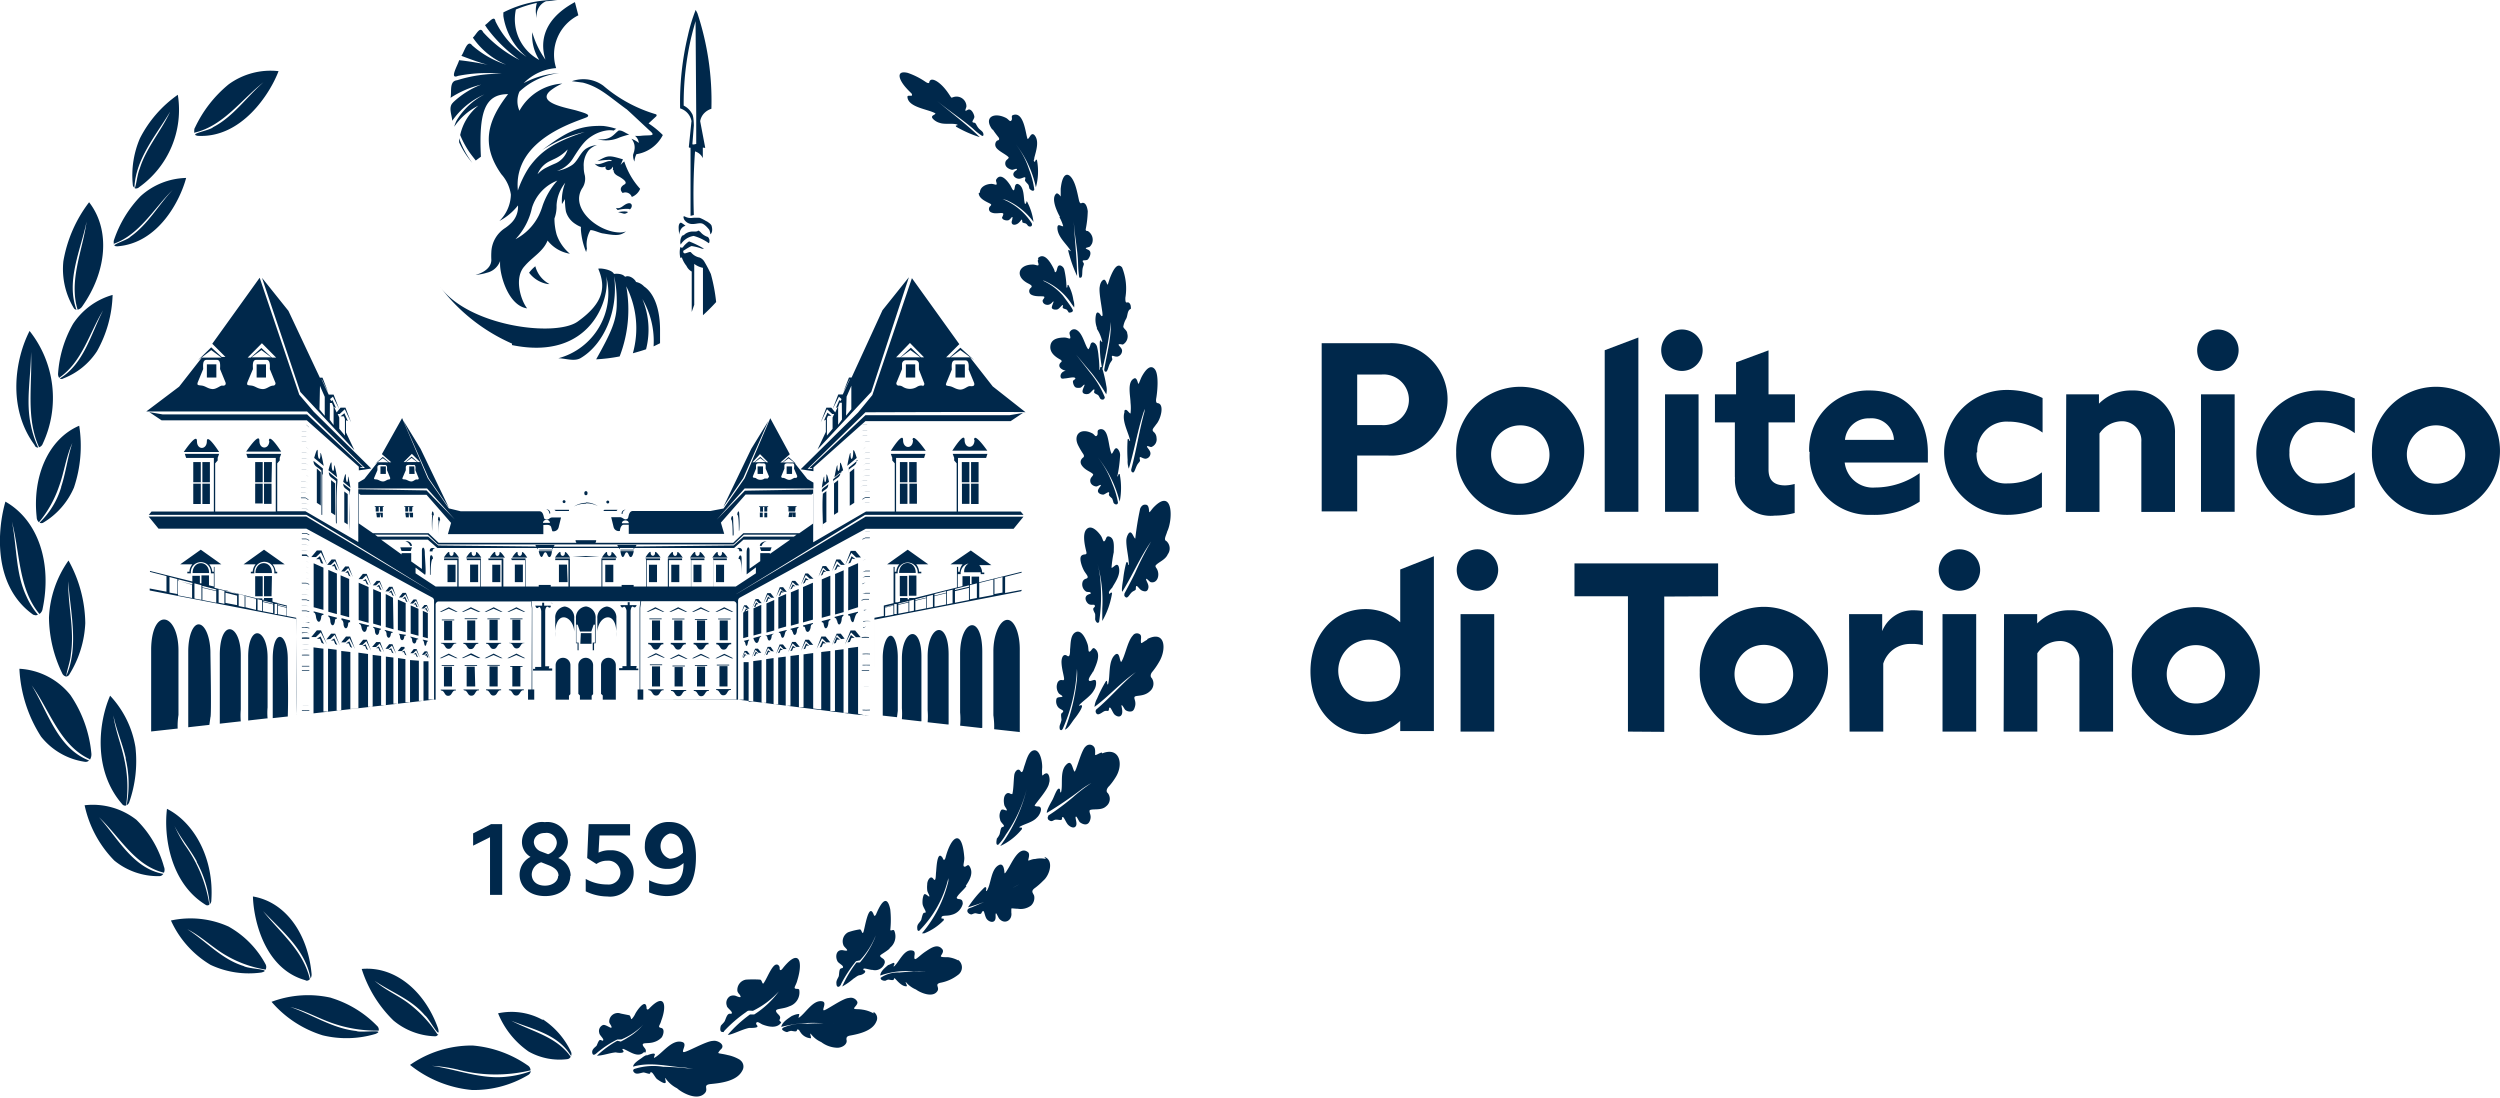 <?xml version="1.0" encoding="UTF-8"?>
<svg xmlns="http://www.w3.org/2000/svg" viewBox="0 0 189.38 83.14">
  <defs>
    <style>.cls-1{fill:#00284b;}</style>
  </defs>
  <title>Logo polito blu</title>
  <g id="Livello_2" data-name="Livello 2">
    <g id="Livello_1-2" data-name="Livello 1">
      <path class="cls-1" d="M104.67,32.2a1.92,1.92,0,1,0,0-3.83h-1.86V32.2ZM100.12,26h5.07a4.26,4.26,0,1,1,0,8.51h-2.38v4.23h-2.69Z"></path>
      <path class="cls-1" d="M117.37,34.29a2.21,2.21,0,1,0-2.22,2.35,2.18,2.18,0,0,0,2.22-2.35m-7.06,0A4.85,4.85,0,1,1,115.15,39a4.62,4.62,0,0,1-4.84-4.75"></path>
      <path class="cls-1" d="M131.42,36.15V32h-1.51V29.87h1.6V27.45l2.46-.91v3.33h2V32h-2v3.57c0,.8.4,1.2,1.26,1.2a3,3,0,0,0,.72-.11v2.2a6.24,6.24,0,0,1-1.52.2,2.71,2.71,0,0,1-3-2.89"></path>
      <path class="cls-1" d="M143.47,33.32a1.7,1.7,0,0,0-1.85-1.63,1.8,1.8,0,0,0-1.86,1.63Zm-6.42.93a4.47,4.47,0,0,1,4.57-4.67c2.82,0,4.42,2,4.42,4.71,0,.22,0,.6,0,.75h-6.3a2.14,2.14,0,0,0,2.3,1.89,5.84,5.84,0,0,0,3.38-1.09V38a6.25,6.25,0,0,1-3.66,1,4.49,4.49,0,0,1-4.67-4.79"></path>
      <path class="cls-1" d="M149.73,34.29a2.21,2.21,0,0,0,2.35,2.33,4.33,4.33,0,0,0,2.6-.84v2.64A6.18,6.18,0,0,1,152,39a4.73,4.73,0,1,1,0-9.46,6.19,6.19,0,0,1,2.73.61v2.62a4.45,4.45,0,0,0-2.6-.83,2.22,2.22,0,0,0-2.35,2.31"></path>
      <path class="cls-1" d="M156.52,29.87H159v.71a3.4,3.4,0,0,1,2.5-1,3.15,3.15,0,0,1,3.26,3.26v5.94h-2.55v-5.3a1.46,1.46,0,0,0-1.49-1.57,2.08,2.08,0,0,0-1.68.93v5.94h-2.55Z"></path>
      <path class="cls-1" d="M173.43,34.29a2.2,2.2,0,0,0,2.35,2.33,4.33,4.33,0,0,0,2.6-.84v2.64a6.18,6.18,0,0,1-2.73.62,4.73,4.73,0,1,1,0-9.46,6.19,6.19,0,0,1,2.73.61v2.62a4.45,4.45,0,0,0-2.6-.83,2.21,2.21,0,0,0-2.35,2.31"></path>
      <path class="cls-1" d="M186.74,34.29a2.21,2.21,0,1,0-2.22,2.35,2.18,2.18,0,0,0,2.22-2.35m-7.06,0A4.85,4.85,0,1,1,184.52,39a4.62,4.62,0,0,1-4.84-4.75"></path>
      <polygon class="cls-1" points="123.32 45.17 119.27 45.17 119.27 42.68 130.15 42.68 130.15 45.17 126.07 45.19 126.07 55.44 123.32 55.42 123.32 45.17"></polygon>
      <path class="cls-1" d="M135.83,50.94a2.22,2.22,0,1,0-2.22,2.35,2.19,2.19,0,0,0,2.22-2.35m-7.07,0a4.86,4.86,0,1,1,4.85,4.75,4.63,4.63,0,0,1-4.85-4.75"></path>
      <path class="cls-1" d="M140.07,46.52h2.51v1.29A2.5,2.5,0,0,1,145,46.23a5.58,5.58,0,0,1,.66.05v2.59a3.42,3.42,0,0,0-.93-.09,2.13,2.13,0,0,0-2.07,1.49v5.15h-2.55Z"></path>
      <path class="cls-1" d="M151.81,46.52h2.51v.71a3.37,3.37,0,0,1,2.49-1,3.14,3.14,0,0,1,3.26,3.26v5.93h-2.55v-5.3A1.45,1.45,0,0,0,156,48.56a2.05,2.05,0,0,0-1.67.93v5.93h-2.55Z"></path>
      <path class="cls-1" d="M168.55,50.94a2.21,2.21,0,1,0-2.22,2.35,2.18,2.18,0,0,0,2.22-2.35m-7.06,0a4.85,4.85,0,1,1,4.84,4.75,4.63,4.63,0,0,1-4.84-4.75"></path>
      <path class="cls-1" d="M65.9,34.72h-.35l-.22.17,0,0,.21-.16h.34Zm0-.42h-.35l-.22.17,0,0,.21-.16h.34Zm0-.41h-.35l-.21.18,0,0,.2-.18h.33Zm0-.42h-.35l-.21.19,0,0,.2-.18h.33Zm0,1.67h-.35l-.21.15,0,0,.19-.14h.34Zm0,.84h-.35l-.21.16,0,0,.19-.15h.34Zm0-.42h-.35l-.21.16,0,0,.19-.15h.34ZM65,34.85l-.71.58a2.31,2.31,0,0,1,0,.37l0,.14v3l0,0V35.59c.32-.31.62-.33.6-.74m-.18,3.24v-2.6l-.34.28v2.54l.34-.22m-.08-3.84c0,.57-.2.71-.2.18s-.25.86-.25.86l.72-.6s-.27-.95-.27-.44m-.87,1.52-.65.53a2,2,0,0,1,0,.35l0,.13v2.87l0,0V36.45c.28-.27.57-.29.55-.68m-.17,3.06V36.37l-.31.25V39l.31-.2m2.21-5.78h-.35l-.21.19,0,0,.2-.18h.33Zm0,3.35h-.35l-.22.16,0,0,.21-.15h.34Zm0-4.19h-.35l-.21.19,0,0,.2-.18h.33Zm0,.42h-.35l-.21.19,0,0,.2-.18h.33Zm0,4.19h-.35l-.21.15,0,0,.19-.14h.34ZM63.07,31l.48-.95.2.18-.08.15-.09-.07-.26.59.14-.07-.19.41Zm.71.78-.29.4V30.82h0l.12-.31.16,0Zm.35-1.73.36-.83h0V31l-.4.49Zm-2.2,4L66,29.69,68.85,21l-2,2.5L64.51,28.6h-.2l-.43,1.11.49-1,0,.05-.53,1.12,0,0H63.5L63.07,31l-.1-.12H62.6L62.17,32l.48-1,.39.36h.15l-.12.27v.85l-.43.52V31.7l.08-.2.26,0-.3-.24-.26.6.14-.07v.93ZM73.09,27.6h-.71v1h.71Zm-4-20.37c-.1.07-.36-.05-.35.12.06.8,1.6.92,2.12,1.24,0,.13-.44.15-.17.43a1.1,1.1,0,0,0,.5.29c.4.14,1,0,1.33.13.08.11-.2,0-.09.16a8.91,8.91,0,0,0,1.79.79c-1.11-1.08-2.39-2-3.53-3,.94.84,2,1.49,3,2.34a4.9,4.9,0,0,0,.7.56.08.08,0,0,0,.11-.07c0-.28-.22-.32-.38-.52s-.18-.35-.27-.39-.14,0-.18-.07.14-.25.14-.39-.22-.7-.52-.52-.1-.1-.08-.28a.75.75,0,0,0-1-.69c-.07,0-.09.09-.17,0s-.4-.69-.92-1.09c-.31-.24-.63-.35-.72-.07,0,.11-.08.14-.29,0a5.52,5.52,0,0,0-1.35-.68c-.94-.22-.67.55-.07,1.19.21.24.43.41.39.44m5.06,7.47c0,.35.38.56.65.7s.38.15.22.3a.28.28,0,0,0,.11.48c.34.16.93-.09.88.14s-.13.19-.07.31.36.19.49.12.21-.24.26-.23,0,.1,0,.2c-.15.34.09.48.38.32s.36-.55.38-.15c0,.08.21.09.28.13s.14.16.17.18c.18.11.34,0,.27-.2a4.69,4.69,0,0,0-2.22-1.84h0l.28.07a5.08,5.08,0,0,1,2.07,1.66,4.38,4.38,0,0,0-.45-1.46c0-.06-.07-.1-.08-.1s0,.21-.12.19c-.13-.39,0-1.34-.56-1.51-.25,0-.18.37-.27.47s-.23-.32-.31-.41c-.23-.35-.69-.88-1-.44-.11.13,0,.24,0,.38s-.18,0-.39,0c-.38,0-.88.21-.88.66m-.57,28a.69.69,0,0,0-.62.76h1.25a.7.7,0,0,0-.63-.76M75.22,9.83c.12.19.3.42.41.56s.05.23-.06.25-.3.32-.07.59.75.49.91.69c0,.16-.27.16-.26.48s.4.44.5.46.32-.11.37-.06,0,.08-.12.16c-.33.28,0,.57.28.58s.6-.32.46.1c0,.1.19.26.25.34s.07.28.1.32.29.28.36.06a6.39,6.39,0,0,0-.39-1.5,6.19,6.19,0,0,0-1.2-2.16c-.08-.08,0,0,0,0a7.94,7.94,0,0,1,1.71,3.49,4.52,4.52,0,0,0,.08-2.07c-.13-.11-.11.21-.2.12s0-.12,0-.28c.13-.52.41-1.29,0-1.74-.26-.22-.35.26-.5.31-.14-.17-.24-2.15-1.12-1.81-.17.06,0,.27-.12.41s-.21-.12-.45-.22c-.9-.43-1.65,0-1,.89M68.62,28.6h.71v-1h-.71Zm.8,15h-.57v1.53h.57Zm-3.52-6.4h-.35l-.22.15,0,0,.21-.14h.34Zm-.57,1.39,0,0,.21-.14h.34v0h-.34Zm3.83-5.25c0,.7-.75.68-.75,0s-.93.81-.93.81h2.65s-1-1.44-1-.82m-3.26,4.7h-.34l-.23.14,0,0,.21-.13h.34Zm7.95-4.7c0,.7-.75.68-.75,0s-.93.81-.93.81h2.65s-1-1.44-1-.82M30.42,41.74h.69l.1-.28h-.89ZM65.9,37.66h-.35l-.22.14,0,.05.21-.14h.34ZM45.7,38.71h1l.08-.09h-1Zm.45-.68a.11.11,0,1,0-.22,0,.11.11,0,1,0,.22,0m-1.77.13v-.07a1.68,1.68,0,0,0-.9.28,1.81,1.81,0,0,1,.9-.21m.12-.8a.12.12,0,1,0-.23,0,.12.12,0,1,0,.23,0m2.59,1.57h.07a.32.32,0,0,1,.23-.32.29.29,0,0,0-.3.32M34.78,10.78a6.29,6.29,0,0,0,1,1.56,6.9,6.9,0,0,1-1-1.87c0,.1,0,.21,0,.31m4,15.36c6,1.24,7.47-3.58,7.14-5.22a5.11,5.11,0,0,1-3.63,6.22c.53,0,1.18.26,1.67,0,1.73-1,2.91-3.53,2.56-6.23a8.81,8.81,0,0,1,.2,2.09c0,1.29-.45,2.23-1.56,4.22A12.63,12.63,0,0,0,46.94,27a9.88,9.88,0,0,0,.5-5.31,7,7,0,0,1,.5,5.07c.33-.09.64-.18,1-.3a6,6,0,0,0-.28-3.81,6.33,6.33,0,0,1,.85,3.59L50,26c0-.21,0-.51,0-1,0-1.8-.56-2.87-1.21-3.3a1.12,1.12,0,0,0-.61-.34c-.08-.21-.51-.56-.83-.39-.24-.31-.84-.22-.84-.22-.17-.35-1.11-.46-1.19-.39.57,1.35.46,2.56-1.56,4-1.67,1.19-8.2.38-10.42-2.63a13.78,13.78,0,0,0,5.45,4.3M57.39,35.9h.41v-.57h-.41ZM60,35.33h-.41v.57H60ZM34,38.45,31.86,34l-1.3-2.13,1.91,4.35Zm6.55-18.28a2.66,2.66,0,0,0-.47.49,2.24,2.24,0,0,0,1.43.86h.12a2.13,2.13,0,0,1-1.08-1.36M42.1,38.71h1v-.09H42Zm21.53-3.52c0,.54-.19.67-.19.17s-.23.8-.23.8l.66-.54s-.24-.91-.24-.43M42.84,38a.11.11,0,1,0-.22,0,.11.11,0,1,0,.22,0m-1.46.58a.32.32,0,0,1,.23.32h.07a.29.29,0,0,0-.3-.32m3-.52v.07a1.82,1.82,0,0,1,.91.21,1.68,1.68,0,0,0-.91-.28m13.83-6.18L56.91,34l-2.12,4.41,1.51-2.19ZM51.65,19.5a2.07,2.07,0,0,0,.35.64.92.92,0,0,0,.4.43c0,.29,0,.7,0,1l0,2.06.19-.54c0-.56,0-3,0-3.1a1.62,1.62,0,0,0,.66.3s0,3.46,0,3.59a14.6,14.6,0,0,0,1-1,13.34,13.34,0,0,0-.4-2.12,10.29,10.29,0,0,0-.5-.95.75.75,0,0,0-.35-.3,1.12,1.12,0,0,1-.66-.4c-.08-.05-.16,0-.39.07s-.19-.18-.19-.18.52-.34.63-.36a3.68,3.68,0,0,1,.78.2s.16,0,.16,0a7.14,7.14,0,0,0-1.12-.55c-.06,0-.37.27-.46.42a.13.13,0,0,1-.21,0,1.72,1.72,0,0,0,0,.83m1-1.67a3.62,3.62,0,0,1,1.15.55c.06,0,.06-.24.05-.26s-.05-.21-.18-.23a1.19,1.19,0,0,1-.48-.33c-.09-.1-.19-.15-.21-.12s-.07.07-.33.06a1,1,0,0,0-.65.19.37.37,0,0,1-.21.12.83.83,0,0,0-.12.68,1.42,1.42,0,0,1,1-.66M40.3,15.73a3.25,3.25,0,0,1,1.92-2.05,5.59,5.59,0,0,0-1.12,1.91,5,5,0,0,1-.29.74,4.09,4.09,0,0,1-1.76,1.79,5,5,0,0,0,1.25-2.39m1.4-3.55.23-.11A3.3,3.3,0,0,0,43,11.32a1.66,1.66,0,0,1-1,1.09c-.28.12-.48.22-.64.3a2.28,2.28,0,0,0-.64.49,1.86,1.86,0,0,1,.94-1M34.32,7.77c-.38.34-.09.94-.06,1.38a5.76,5.76,0,0,1,2.44-2,5.33,5.33,0,0,0-2.09,1.94,2.41,2.41,0,0,0-.2.51v0A4.79,4.79,0,0,1,36.24,8a3.94,3.94,0,0,0-1.38,2.23,7,7,0,0,0,.66,1.24c.14.21.35.47.52.69l.39-.29c-.16-3.33.27-4.74,2.06-4.74-1.56,2-2.09,3.83-.51,6.07a2.93,2.93,0,0,1,.72,1.54,2.9,2.9,0,0,1-.87,2,4.44,4.44,0,0,0,1.41-1.18,1.73,1.73,0,0,1-.5,1.32,3.35,3.35,0,0,1-.47.39,2.27,2.27,0,0,0-1.05,1.83,5.41,5.41,0,0,0,0,.58c0,.79-1,1.08-1,1.08l-.2.06a3.53,3.53,0,0,0,.86-.16,1.39,1.39,0,0,0,1-.88V20c0,.9.64,3.16,2.05,3.36-.51-.67-1-2.35-.18-3.21.55-.66,1.4-1.09,1.73-1.93a2.68,2.68,0,0,0,1.69,1,3.3,3.3,0,0,1-1-1.44A4.62,4.62,0,0,1,42,16.55a2.62,2.62,0,0,0,.16-1,3,3,0,0,1,.66-1.71,3.68,3.68,0,0,0-.25,1.62l.23-.38a4.9,4.9,0,0,0,.07.94,1.67,1.67,0,0,0,.72.95,2.1,2.1,0,0,0,.42.22,1.38,1.38,0,0,0,0,.29,5.5,5.5,0,0,0,.39,1.61l.06-.26a2.13,2.13,0,0,1,.27-1.4c.29,0,.75.25,1,.26,1,.18,1.29.15,1.69-.16a1.32,1.32,0,0,1-.44.08c-1.64,0-3.82-1.79-2.89-3.33a1.28,1.28,0,0,0,.21-1,2.22,2.22,0,0,1-.08-.63,1.83,1.83,0,0,1,.37-1.26,1.45,1.45,0,0,1,.63-.4,1.8,1.8,0,0,0-.85.29c-.45.32-.62,1-1.11,1.27a2.86,2.86,0,0,1-1.65.43L42,13a2.22,2.22,0,0,0,1.37-.95c.72-1.15,1-1.46,1.54-1.79a2.84,2.84,0,0,1,1-.37,1.78,1.78,0,0,1,.59,0,.59.59,0,0,1,.19-.13,5.1,5.1,0,0,0-1-.22c-1.83-.05-2.78.44-4.62,1.83A9.6,9.6,0,0,1,44.29,10c-2.37.78-3.33,1.47-4.2,2.66a7.68,7.68,0,0,0-.86,1.77c-.39-4,4.73-5.28,5.26-5.57.22-.18-.13-.28-.8-.48s-3.1-.57-2-1.51a4,4,0,0,1,.91-.54,4,4,0,0,0-3.25,2.06,1.79,1.79,0,0,1,0-1.45,5.34,5.34,0,0,1,3-1.4,6.35,6.35,0,0,0-2.68.76,3.85,3.85,0,0,1,2.46-1.14,3.33,3.33,0,0,1,1.68-4l-.26-1c-2.69,1.45-2.56,3.35-2.23,4.36a6.72,6.72,0,0,1-1-2.08,3.42,3.42,0,0,0,.53,2.1A3.49,3.49,0,0,1,39.08.72a8.93,8.93,0,0,1,1.59-.5,2.08,2.08,0,0,0,0,1.16A1.17,1.17,0,0,1,41.37.09c.28,0,.58-.07.88-.09a8.65,8.65,0,0,0-4.12.94v.27a4.93,4.93,0,0,0,1.76,3.1,6.75,6.75,0,0,1-2.36-2.7c-.08-.52-.54.15-.79.29l.15.23a10.86,10.86,0,0,0,2.46,2.41,9.58,9.58,0,0,1-2.75-2.1c-.24-.51-.53.2-.78.41A5.74,5.74,0,0,0,38.34,4.9a7.24,7.24,0,0,1-2.57-1.46c-.37-.5-.6.51-.82.79.61.23,1.39.52,2,.68a21.81,21.81,0,0,0-2.17-.35c-.09.36-.78,1.49-.09,1.19A11.25,11.25,0,0,1,38,5.59a10.66,10.66,0,0,0-3.38.49c-.61.06-.39.88-.49,1.33a7.48,7.48,0,0,1,2.32-1,6.57,6.57,0,0,0-2.13,1.35M62.8,36.64c-.33.31-.62.35-.53.64.08,1.14,0,1.85,0,3h0c0-1.16,0-1.87,0-3,.24-.23.49-.25.47-.6M53.54,16.78A3.07,3.07,0,0,0,53,16.5a4.32,4.32,0,0,0-.51,0,.92.92,0,0,1-.63-.11s0,0-.06,0,0,.23.08.31a.72.72,0,0,0,.61.27c.28,0,.56-.13.78,0s.41.38.46.44a1.09,1.09,0,0,1,.08.34s.24-.14.09-.66c-.07-.15-.26-.25-.39-.35M62.6,36.07c0,.51-.16.62-.16.14s-.19.74-.19.74l.55-.45s-.2-.89-.2-.43m0,3.45V37.2l-.26.2c0,.92,0,1.38,0,2.3l.28-.18M48.5,14.31a5.64,5.64,0,0,1-1.21-2.08,1.39,1.39,0,0,0-.28.27l.18-.43c-1.13-.34-1.12-.29-1.94.13a6.16,6.16,0,0,1,.9-.09c.15,0,.32.11.06.09s-.72.31-1.08.23c0,0-.13-.07-.05,0a.71.71,0,0,0,.81.18c-.09.15.07.31.23.27a.37.37,0,0,0,.29-.26.32.32,0,0,1,0,.27s0,0,.07,0c0,.22.13.35.44.5.47.28.59.47.37.59s-.4.36-.12.64a.51.51,0,0,1,.69.3,1.13,1.13,0,0,0,.64-.63m-1.23,1.9c.18,0,.22-.08.31-.12-.19-.12-.76,0-.76,0Zm.4-6c-.26-.08-.55-.35-.81-.3-.38.27-.55.75-1.59.66a2.46,2.46,0,0,0,1.67-.14,7.12,7.12,0,0,1,.73-.22m0,5.66s.05,0,.06,0c.22-.19.16-.54-.18-.44s-.51.45-.88.34a.32.32,0,0,0,.13.16,2.55,2.55,0,0,1,.87-.08M52.38,2.76c.11-.46.22-.84.31-1.16l.05,7.12c0,.54,0,1.32,0,1.87,0-.16,0,.34,0,.32s-.28.09-.29,0l.11-1.4s0-.71-.14-.9A1.42,1.42,0,0,0,51.79,8a22.13,22.13,0,0,1,.59-5.25m0,6.44-.2,1.94c0,.08.13.06.13.06s0,5.16,0,5.16l.25-.06a44.65,44.65,0,0,1,.09-4.82.94.94,0,0,1,.59.51l0-.71v-.09c.06,0,.19.05.18,0l-.38-2a1.14,1.14,0,0,1,.32-.62,1.34,1.34,0,0,1,.53-.32A21.11,21.11,0,0,0,52.83,1L52.7.75a12.69,12.69,0,0,0-.59,1.94,21.8,21.8,0,0,0-.59,5.52,1.25,1.25,0,0,1,.87,1M44.16,6.26c1.25.33,1.91,1,3.28,2-.09-.12,1.84,1.71,1.84,1.69.43.4-.1.26-.75.34a3,3,0,0,1-.43,0,.76.76,0,0,1,.29.54,2,2,0,0,0-.56-.32,1,1,0,0,1,.22.89c0,.07-.14.43-.09.37a1,1,0,0,0,.1.47,1.51,1.51,0,0,1,.15-.56,2.7,2.7,0,0,0,2-1.45,6.49,6.49,0,0,0-1.08-.88l.57-.53a.1.1,0,0,0,0-.16,10.85,10.85,0,0,1-4-2.17A2.54,2.54,0,0,0,44.19,6a2.65,2.65,0,0,0-.87.15ZM51.93,17.1s-.3-.24-.36-.23-.17.09-.16.4a3.67,3.67,0,0,0,.05.51s0-.54.47-.68m17,8.88L70,27.07h-.23L69,26.34l-.8.73h-.32Zm-.71,1.09.75-.55.75.55Zm1.68,2.14a.64.64,0,0,0-.43.09,1,1,0,0,1-1.08,0,.52.52,0,0,0-.34-.09.17.17,0,0,1-.13-.25l.41-1V27.6a.29.29,0,0,1,.26-.31h.77a.28.28,0,0,1,.25.31V28L70,29a.17.17,0,0,1-.13.25M71.69,29l.41-1c0-.22-.07-.7.25-.7h.77c.32,0,.26.48.26.7l.41,1c.08.28-.13.26-.32.25s-.44.29-.77.26-.5-.22-.78-.26-.3-.06-.23-.25M61.62,35.69v-.28l3.94-3.51h11l.93-.62-1,.17H65.56l-4.24,4h.2v.06h-.34l4.38-4.28c.53,0,12-.05,12.13,0L75.2,29.27l-1.72-2.2H72l.75-.55,1.05.77-1.05-.95-.8.73h-.28l1-1-3.59-5-3,8.86L65,31.25l-4.35,4.3.94.14M62.24,49l.11-.26.22,0-.26-.19-.22.5Zm.66-5.39-.65.28v2.91l.65-.18Zm0,5.05-.36-.44h-.32l-.36.94.41-.81.32.31Zm1.35-2.42L65,46V42.66l-.74.33Zm-2,.9c.08,0,.12,0,.15.17.07.46.31.31.35-.09,0-.16.07-.24.15-.25v-.09l-.65.17Zm2-.52c.08,0,.14,0,.17.19s.11.34.2.32.15-.68.37-.7v-.09l-.74.19Zm.55-4.89h-.36l-.41,1.07.46-.92.37.35h.36Zm0,.63-.29-.23-.25.57.17-.08.12-.3ZM61,47.61c.09.43.36.27.41-.1,0-.15.08-.23.17-.24v-.08l-.75.19v.08c.08,0,.14,0,.17.15m.06-3.67.2,0-.23-.17-.21.45.14-.07Zm.52.2-.75.33v2.68l.75-.21Zm1-1.26h-.27l-.31.8.35-.68.27.26h.26Zm-.4.73.13-.07.09-.22.18,0-.21-.16ZM61,49.14l.09-.23.2,0-.23-.17-.19.44Zm.6-.29-.32-.39H61l-.32.83.36-.72.29.28Zm3.6-.58-.42-.51h-.35L64,48.83l.47-.92.37.36Zm.68,5h-.56v0l.22,0h.34ZM63.65,42.38h-.3l-.33.88.38-.76.3.29H64ZM65.9,52.45h-.56v0h.56Zm0-2.51a5.15,5.15,0,0,0-.56,0v0a5.23,5.23,0,0,1,.56,0Zm0,2.09h-.56v0a5.23,5.23,0,0,0,.56,0Zm0-2.51a5.15,5.15,0,0,0-.56,0v.05a3.5,3.5,0,0,1,.56,0Zm0,4.24v0a5.15,5.15,0,0,1-.56,0v.05a5.15,5.15,0,0,0,.56,0m0-.89h-.56v0h.56Zm-2.45-10,.21,0-.24-.19-.21.47.14-.07Zm.46.28-.65.28v3.07l.65-.18ZM63.41,47c.07.49.31.34.35-.08,0-.15.07-.25.12-.26s0,0,0-.1l-.65.17v.09c.08,0,.12,0,.15.18m1,1.62.12-.3.24,0-.28-.22-.26.57Zm-1.07.09.1-.26.22,0-.25-.2-.22.5Zm-2.1-5.27H61l-.33.86.37-.74.3.28h.28Zm2.77,4.94L63.69,48h-.31L63,48.9l.4-.8.32.31ZM59.55,45l-.59.25v2.38l.59-.17Zm-2.1.76-.17-.13-.16.34.11,0,.07-.18Zm0-.38h-.21l-.25.65.28-.56.22.22h.21Zm-.65,4.19-.21-.26h-.19l-.21.56.24-.48.19.18Zm.87-3.75-.59.26v2.06l.59-.16Zm0,3.63-.25-.31h-.22l-.25.65.28-.56.23.22Zm-.47.23.08-.18.15,0-.18-.14-.15.34Zm.47-1.51-.59.16s0,.07,0,.05.11.37.27.32.14-.42.27-.46,0,0,0-.07m-.94-1.94-.38.17v1.94l.38-.1Zm11.33,7.62c0,.09,0-4,0-4.06,0-.95-.26-1.68-.57-1.63s-.58.81-.57,1.72c0,1.6,0,2.72,0,4.33l1.08.12Zm-11.45-8h-.19l-.21.56.24-.48.19.18h.19Zm12.81-2.45c0-1-1.25-1-1.26,0,0,0,1.26,0,1.26,0m-11,1.53h-.25l-.28.74.32-.63.25.24h.24Zm-2,4.87.06-.15.13,0-.15-.12-.13.3Zm0-1.2c.11,0,.09.36.19.32s.08-.41.19-.41v-.06l-.38.09Zm0-2.24.09,0,.07-.15.13,0-.15-.12Zm2.62-1.21.12-.06.08-.21.18,0-.2-.16ZM60.24,44H60l-.28.74.32-.64.26.24h.24Zm-.65,5.17-.28-.35h-.25l-.28.74.32-.64.25.25Zm.91-4.55-.59.25v2.53l.59-.17Zm-.42-.21.17,0-.2-.15-.18.39.12-.06ZM60,49.29l.09-.22.18,0-.21-.16-.19.41Zm-.95.15.08-.2.18,0-.2-.15-.18.39Zm1-1.59c.07.4.29.27.32-.08,0-.12.07-.2.11-.21s0-.05,0-.08l-.59.15v.07c.07,0,.11,0,.13.15M59,47.94c.18-.07.13.42.3.37s.13-.5.29-.52v-.07l-.59.15Zm-.35-2.49-.59.26v2.21l.59-.16ZM58,48.18c.06,0,.11,0,.13.13.07.35.29.23.32-.08,0-.12.07-.18.14-.2V48l-.59.15Zm.13,1.41.08-.19.16,0-.19-.15-.16.37Zm.49-.24L58.38,49h-.23l-.26.68.29-.59.24.23ZM58,45.62l.12-.06.08-.21.18,0-.2-.16Zm1.32-1.14h-.25l-.28.74.32-.63.25.24h.24ZM60.58,49l-.31-.37H60l-.3.78.34-.67.27.26Zm8.15-5.37h-.57v1.53h.57ZM72.6,72.76a2.21,2.21,0,0,0-.79-.25c-.29,0-.55,0-.54-.08s.25-.31.13-.5c-.35-.48-.85-.14-1.24.12-.63.4-1,1-.87.23,0-.13,0-.25-.2-.28-.62-.11-1,.92-1.37,1.21-.06,0,0-.07,0-.11a.09.09,0,0,0,0-.15c0-.08-.65.31-.37.09-.25.23-.65.5-.67.86a5.83,5.83,0,0,1,2.53-.31,5.5,5.5,0,0,1,.91,0,18.17,18.17,0,0,0-2,.08,2.31,2.31,0,0,0-1.41.4.17.17,0,0,0,.08.16.44.44,0,0,0,.29.06s.15-.09.24-.08.34.07.38,0,0-.11.07-.1.5.65.91.6c.08,0-.12-.33-.06-.32a2,2,0,0,0,.77.57c.29.22,1.28.68,1.63.1.16-.29-.24-.49.2-.61a3.09,3.09,0,0,0,1.34-.59.7.7,0,0,0,0-1.16M22.87,38.54h.34l.21.14,0,0-.22-.13h-.35Zm0-.41h.34l.21.13,0,0-.22-.14h-.35Zm1.37-8.9h0l.36.83v1.44l-.4-.49Zm.75,1.3.16,0,.12.31s0,1.35,0,1.36l-.29-.4Zm.23-.48.48.95-.2.24-.19-.41.14.07-.26-.59-.09.07L25,30.23Zm-2.47-.36,4.09,4.4-.63-1.33v-.93l.14.07-.26-.6-.3.24.26,0,.08.2V33l-.43-.52v-.85l-.12-.27h.15l.39-.36.48,1-.43-1.12H25.8l-.1.12-.43-1.11H24.9l0,0-.53-1.12,0-.05.49,1-.43-1.11h-.2l-2.38-5.06-2-2.5ZM24.41,39v-3l.05-.14a2.31,2.31,0,0,1,0-.37l-.71-.58c0,.41.28.44.6.74V39l0,0m-1.54-2.1h.34l.19.14,0,0-.21-.15h-.35Zm0,.84h.34l.21.14,0-.05-.22-.14h-.35Zm0-1.26h.34l.21.15,0,0-.22-.16h-.35Zm0,.84h.34l.21.14,0,0-.22-.15h-.35Zm3.25,2.23.28.18c0-.92,0-1.38,0-2.3l-.26-.2v2.32M26,36.64c0,.35.23.37.47.6,0,1.16,0,1.87,0,3,.06-1,0-1.66,0-2.72a2.42,2.42,0,0,0,.06-.47L26,36.64m-1.73-2.21c0,.53-.2.39-.2-.18s-.27.44-.27.44l.72.6s-.25-1.39-.25-.86m2.09,1.78c0,.48-.16.37-.16-.14s-.2.43-.2.43l.55.45s-.2-1.21-.19-.74m-.85,3.44c0-1-.05-2.12.05-3.15,0-.08,0-.12,0-.2l-.65-.53c0,.39.27.41.55.68,0,0-.05,3.21,0,3.2m-.15-4.29c0,.5-.19.37-.19-.17s-.24.43-.24.43l.66.54s-.23-1.3-.23-.8M25.39,39V36.62l-.31-.25v2.46l.31.2m-1.09-.72V35.77L24,35.49v2.6l.34.22m-3.94-4.92c0,.67-.75.69-.75,0s-1,.82-1,.82h2.65s-.93-1.46-.93-.81m2.51-.71h.33l.2.18,0,0-.21-.19h-.35ZM20.6,35H20v1.53h.57Zm-.7,0h-.57v1.53h.57ZM20,38.17h.57V36.64H20ZM22.87,36h.34l.19.15,0,0L23.22,36h-.35Zm.56-3.63-.21-.19h-.35v0h.33l.2.18Zm-4.1,5.77h.57V36.64h-.57Zm3.54-3h.34l.19.14,0,0-.21-.15h-.35Zm0-.42h.34l.21.16,0,0-.22-.17h-.35Zm0,.84h.33l.2.15,0,0-.21-.16h-.35Zm0-1.26h.34l.21.16,0,0-.22-.17h-.35Zm0-.83h.33l.2.18,0,0-.21-.19h-.35Zm0-.42h.33l.2.18,0,0-.21-.19h-.35Zm0,.83h.33l.2.18,0,0-.21-.18h-.35ZM8.59,18.48c2-.71,3.06-2.7,4.5-4.1C12,15.53,11.21,17,9.88,17.93c-.2.27-1.77.69-1,.73,3.13-.23,4.77-3.49,5.22-5.18a5.31,5.31,0,0,0-3.45,1.38,8.77,8.77,0,0,0-2,3.28.5.5,0,0,0,0,.38ZM48.86,79.76c.21-.26-.14-.41-.17-.61s.44-.07.85-.21a1.31,1.31,0,0,0,.55-.32c.13-.11.32-.68,0-.75s-.09-.18,0-.55c.45-1.18.26-2.18-.94-.89-.13.1-.18,0-.17-.09-.06-.74-.71.17-.86.46a1.47,1.47,0,0,1-.27.4c-.08,0-.05-.19-.17-.29l-.65-.13a.65.65,0,0,0-.88.64c0,.1.22.33.17.42s-.49-.29-.67-.18a.49.49,0,0,0-.25.6c0,.14.32.4.3.52s-.13,0-.24,0-.21.32-.26.42-.41.27-.33.58.36-.06.52-.16a7.34,7.34,0,0,1,1.38-.88l.3,0a5,5,0,0,0,1.54-1l.12-.13a4.4,4.4,0,0,1-1.19,1c-.16.11-.33.19-.51.29l-.27-.06a7.55,7.55,0,0,0-1.54,1.13c.44,0,1-.22,1.43-.25.23.06.74.07.54-.16,0,0-.09-.06,0-.11.41.11,1.13.77,1.61.23m7.31.64a2.88,2.88,0,0,0-1-.4c-.37-.1-.72-.11-.7-.17a1,1,0,0,1,.22-.28c.34-.35-.3-.69-.62-.62-.52,0-2.12.95-2.25.84s.34-.65-.1-.76c-.78-.22-1.51.9-2.09,1.2-.07,0,0-.09,0-.14.18-.3-.3-.16-.66,0,.29-.19-.11,0-.24.11s-.7.42-.71.7c1.35-.39,2.64,0,4,.08l.56.1a21.64,21.64,0,0,0-2.29-.17,4.68,4.68,0,0,0-2.19.17s-.17.09,0,.26.4.06.7,0c.11,0,.43.14.49.09s0-.13.12-.1.29.42.43.52.78.56.63.09c0-.1-.06-.19,0-.17a2.3,2.3,0,0,0,.88.77c.34.32,1.54,1,2.11.36.29-.33-.19-.6.41-.68.76-.07,2-.21,2.41-1a.6.6,0,0,0-.19-.84m3-3c.23-.33-.18-.44-.24-.67s.5-.15,1-.38a1.1,1.1,0,0,0,.76-1.2c0-.11-.09-.12-.15-.12-.4,0-.11-.2,0-.65.46-1.49.12-2.49-1.15-.85-.13.14-.2.08-.19-.08s-.2-.45-.49-.1-.56,1.06-.75,1.28c-.1,0-.08-.21-.22-.3a8.08,8.08,0,0,0-1.1,0,.79.79,0,0,0-.64.87.59.59,0,0,0,.15.24c.19.26.07.26-.22.14a.58.58,0,0,0-.48,0,.6.6,0,0,0-.25.73c0,.15.4.4.38.54s-.14,0-.27.1-.21.4-.27.52-.26.29-.29.35-.12.44.08.47.11,0,.16-.06a10.31,10.31,0,0,1,1.68-1.45c.16-.15.27-.09.51-.09A6.51,6.51,0,0,0,59,75.1a6.79,6.79,0,0,1-1.87,1.75l-.32,0a9.85,9.85,0,0,0-1.68,1.54s.06,0,.09,0c.46-.11,1-.41,1.52-.52.21,0,.63,0,.64-.11s-.16-.15-.08-.29.35.11.49.15c.45.17,1.08.3,1.39-.16m-18.09-.21a4.88,4.88,0,0,0-3.36-.49,6.49,6.49,0,0,0,2.32,2.9,4.78,4.78,0,0,0,2.94.57.32.32,0,0,0,.24-.18l0,0c-1.09-1.54-2.93-1.9-4.5-2.73,1.64.67,3.52,1,4.53,2.67a.4.4,0,0,0,0-.3,6,6,0,0,0-2.12-2.46m-8,1.13A9.3,9.3,0,0,0,30.94,76c-.84-.63-1.76-1-2.56-1.7,1.3.89,2.77,1.38,3.81,2.62.28.16,1.23,2,1,1-1-2.85-3.27-4.75-5.79-4.52a9.41,9.41,0,0,0,2.41,3.91,5.15,5.15,0,0,0,3.13,1.19.25.25,0,0,0,.26-.17M34.59,81a11.31,11.31,0,0,0,5.6.08.44.44,0,0,0-.21-.37A8.56,8.56,0,0,0,35.8,79.2a8.19,8.19,0,0,0-4.74,1.47,8.78,8.78,0,0,0,4.7,1.9A8,8,0,0,0,40,81.44a.42.42,0,0,0,.21-.3,7.24,7.24,0,0,1-1.81.42c-1.94.23-3.79-.56-5.68-.82a11.15,11.15,0,0,1,1.9.27m31.56-4.24a2.43,2.43,0,0,0-.86-.29c-.33-.06-.63,0-.62-.1s.34-.32.23-.52a.54.54,0,0,0-.62-.26c-.46,0-1.8,1-1.92.93s.27-.61-.11-.68c-.7-.13-1.28.94-1.76,1.24-.07,0,0-.07,0-.12s.06-.11,0-.16a1.27,1.27,0,0,0-.55.17l.11-.09c-.31.23-.81.49-.9.9a9.54,9.54,0,0,1,3.5-.24,3.52,3.52,0,0,1,.49,0,16.7,16.7,0,0,0-2,0,4,4,0,0,0-1.59.2c-.12.05-.27.08-.33.18s.29.27.39.25a1,1,0,0,1,.28-.09c.1,0,.38.09.43,0s0-.12.1-.1.1.09.17.18a1,1,0,0,0,.79.48c.09,0-.09-.35,0-.35a2,2,0,0,0,.8.64,2.13,2.13,0,0,0,1.22.43c.38,0,.8-.28.69-.62,0-.13,0-.25.26-.3.67-.12,1.71-.35,2-1.06a.55.55,0,0,0-.21-.74M86.91,48.46c-.25.12-.45.31-.47.24-.06-.22.08-.51-.08-.64a.37.37,0,0,0-.55.09c-.41.44-.58,1.57-.88,2-.13-.11-.1-.75-.41-.59-.61.44-.39,1.69-.59,2.29-.11,0,0-.3-.14-.27a10.37,10.37,0,0,0-.68,1.33,1.62,1.62,0,0,0-.2.64c1.09-.81,2-1.86,3.14-2.64-.88.69-2,2-3,2.83,0,0-.12.13,0,.3s.33,0,.54-.13.34,0,.39-.09,0-.21.09-.22.23.41.36.53.41.26.54,0-.07-.7,0-.71.2.3.29.37a.56.56,0,0,0,.31.11c.14,0,.29,0,.38-.29.17-.46-.09-.68,0-.82s.7,0,1.15-.42a.75.75,0,0,0,.15-1c-.1-.09-.12-.24,0-.43a5.39,5.39,0,0,0,.55-.79c.57-.93.51-2.45-.89-1.74m1.51-8.15c.44-.91.45-3.32-1-1.86-.2.2-.33.45-.36.39s0-.5-.22-.55-.37.06-.47.29A21.86,21.86,0,0,0,86,40.8c-.14-.06-.26-.67-.5-.4a1,1,0,0,0-.18.59c0,.55.2,1.3.19,1.8-.1.07,0-.28-.19-.19a8.34,8.34,0,0,0-.24,1.3c-.05.28-.14.89-.06.92.76-1.23,1.35-2.62,2.18-3.8A23.85,23.85,0,0,0,86,43.37c-.25.53-.56,1.1-.82,1.59,0,.1-.06.17.09.28s.28-.19.44-.35.31-.14.33-.26c0-.55.21,0,.47.11s.42.07.48-.2-.19-.56-.17-.67.25.2.35.23c.48.12.73-.51.47-1-.07-.11-.13-.17-.1-.26.19-.25.74-.42.92-.85a.75.75,0,0,0-.1-1c-.25-.1,0-.46.06-.74M83.45,57c-.26.09-.47.25-.49.18s.06-.48-.12-.64a.4.4,0,0,0-.59,0c-.35.26-.73,1.95-.86,1.91-.17-.25-.2-1-.66-.48s-.19,1.53-.36,2.06c-.12,0,0-.29-.16-.29s-.36.62-.48.84-.47.81-.43,1a28.35,28.35,0,0,0,2.6-1.77,5.85,5.85,0,0,1,.77-.49,12.77,12.77,0,0,0-1.4,1.08c-.58.49-1.26,1-1.86,1.38,0,.09-.1.13,0,.31.3.25.36,0,.58,0s.37.06.43,0,0-.2.09-.2.25.44.4.59.43.31.58.11-.07-.63,0-.72.22.34.32.42.55.36.74-.09-.08-.61,0-.83c.27-.13.88.05,1.24-.29a.71.71,0,0,0,.13-1c-.17-.12-.07-.38.11-.54a4.82,4.82,0,0,0,.47-.64c.65-1,.31-2.36-1-1.83m-4.27,8a1.84,1.84,0,0,0-.81,0c-.28,0-.52.17-.53.1s.15-.43,0-.6c-.69-.59-1.26.85-1.56,1.29-.12.2-.2.32-.23.29s0-.73-.36-.65c-.7.26-.64,1.48-1,2-.13,0,.08-.27-.11-.3a.35.35,0,0,0-.13.1,8.72,8.72,0,0,0-1.17,1.43,17.58,17.58,0,0,0,2.63-1A11.86,11.86,0,0,1,77.19,67a36.88,36.88,0,0,1-3.52,1.71c-.13.06-.28.07-.36.18a.21.21,0,0,0,0,.22.38.38,0,0,0,.27.16c.05,0,.22-.1.32-.09s.36.12.44,0c.23-.48.21.18.41.44s.69.37.67-.19.14,0,.28.17c.42.47,1,.1.91-.47,0-.14,0-.23,0-.29s.25,0,.49,0a1.31,1.31,0,0,0,1-.24.8.8,0,0,0,.24-.74c-.08-.22-.26-.32,0-.55a5.18,5.18,0,0,0,.69-.6c.49-.41.83-1.56.08-1.8m-54,10.68a7.86,7.86,0,0,0-4.54.3,8.35,8.35,0,0,0,3.88,2.54,7.66,7.66,0,0,0,4-.11c.86-.38-1.15-.06-1.46-.22-1.79-.19-3.31-1.23-5-1.82,1.15.28,2.18.89,3.29,1.26a10.12,10.12,0,0,0,3.41.53.39.39,0,0,0-.13-.36,8.19,8.19,0,0,0-3.48-2.12M65.9,50.36h-.56v.05a5.23,5.23,0,0,1,.56,0ZM73.16,67.1c.31-.45.61-1,.27-1.5-.12-.18-.24.09-.38.05s0-.31,0-.66c-.16-2.27-1-1.68-1.43,0-.07.2-.15.19-.21,0-.43-.66-.47.82-.5,1.07s0,.81-.21.51-.47.14-.46.42a1.92,1.92,0,0,0,0,.44c0,.15.18.38.16.47s-.3-.27-.4-.14-.14.51-.11.73.26.52.23.61-.08,0-.16.07-.14.4-.18.52c-.16.28-.34.31-.29.69,0,.15.13.14.13.14a8.35,8.35,0,0,0,2.22-4l0,.24a9.48,9.48,0,0,1-2,3.94s.12,0,.18,0a4.19,4.19,0,0,0,1.48-1c0-.24-.21,0-.18-.2s.37-.08.76-.2a1.14,1.14,0,0,0,.85-.83c0-.23-.06-.3-.17-.34s-.24,0-.29-.12c.09-.25.53-.58.74-.89M5,51.25a.31.31,0,0,0,.26-.17A8,8,0,0,0,6.46,47.2a10,10,0,0,0-1.27-4.74A8.07,8.07,0,0,0,3.71,46.8a9.88,9.88,0,0,0,1,4.2.42.42,0,0,0,.3.25c.06-.52.32-1.13.36-1.72.28-1.82-.23-3.68-.2-5.5C5.33,46.41,6,49,5,51.25m5.18-37c.08-2.21,1.64-4,2.71-5.79-.68,1.47-1.82,2.75-2.3,4.3-.2.49-.23,1.08-.38,1.51a.36.36,0,0,0,.33-.09,7.19,7.19,0,0,0,2.93-7,9,9,0,0,0-2.87,3.3A7.11,7.11,0,0,0,10.06,14a.27.27,0,0,0,.15.23m5.46,19.19c0,.67-.75.69-.75,0s-1,.82-1,.82H16.6s-.93-1.46-.93-.81m-6.16,24A8.4,8.4,0,0,1,9.59,61a.41.41,0,0,0,.21-.26,9.42,9.42,0,0,0,.46-4.14,7.45,7.45,0,0,0-1.92-3.9c-.87,2-1.32,5.64.91,8.21a.28.28,0,0,0,.3.11h0a9.69,9.69,0,0,0-.13-3.48c-.23-1.14-.68-2.18-.83-3.34.24,1.14.7,2.14.95,3.28m-3.74-34c-.82-2.2.31-4.52.76-6.69-.3,2.19-1.36,4.45-.68,6.67l0,0a.58.58,0,0,0,.35-.25c1.86-2.64,2.15-5.79.52-7.89a10.18,10.18,0,0,0-1.95,4.47,5.73,5.73,0,0,0,.78,3.53.26.26,0,0,0,.26.14M20.15,27.6h-.71v1h.71Zm-4.48,1h.72v-1h-.72Zm1.41.36c.07.19-.07.28-.23.25s-.45.29-.78.26-.5-.22-.77-.26-.4,0-.32-.25l.41-1c0-.22-.07-.7.26-.7h.77c.32,0,.25.48.25.7Zm1.66,0,.42-1c0-.22-.07-.7.25-.7h.77c.32,0,.26.48.26.7l.41,1a.17.17,0,0,1-.13.25c-.33,0-.51.3-.88.26s-.5-.22-.78-.26-.39,0-.32-.25m1.81-1.89h-1.5l.75-.55ZM19.84,26l1.08,1.09H20.6l-.8-.73-.81.73h-.23Zm-3.06,1.09H15.29l-1.72,2.2-2.49,1.88h1.18l11,0,4.38,4.28h-.34v-.06h.2l-4.24-4H12.31l-1-.17.93.62h11l3.94,3.51v.28l.52-.07.42-.07-4.35-4.3L22.67,29.9l-3-8.86-3.59,5,1,1h-.28l-.8-.73L15,27.29,16,26.52ZM4.49,28.61c1.73-1.19,2.28-3.39,3.32-5.1-.92,1.79-1.46,4.06-3.28,5.16a.24.24,0,0,0,.26,0,5.32,5.32,0,0,0,2.56-2.07,9.23,9.23,0,0,0,1.18-4.26,5.32,5.32,0,0,0-3,2.2A8.8,8.8,0,0,0,4.4,28.28a.53.53,0,0,0,.1.37Zm2.26,29c-2.4-.92-3.12-3.69-4.35-5.69,1.38,1.89,2.12,4.54,4.4,5.59l0,.06a.76.76,0,0,0,.12-.51,9.4,9.4,0,0,0-1.58-4.4,5.32,5.32,0,0,0-3.87-2,10.39,10.39,0,0,0,1.64,5.14,5.19,5.19,0,0,0,3.33,1.91.36.36,0,0,0,.33-.13m5.61,8.62c-2.3-.41-3.45-2.7-4.88-4.29,1.56,1.46,2.69,3.66,4.92,4.2v0a.57.57,0,0,0,0-.45,7.91,7.91,0,0,0-2.09-3.56A5.36,5.36,0,0,0,6.41,61a8.5,8.5,0,0,0,2.25,4.19,5.23,5.23,0,0,0,3.4,1.18.35.35,0,0,0,.3-.16m5,4a7,7,0,0,0-4.41-.48,7.5,7.5,0,0,0,3,3.36,6.85,6.85,0,0,0,3.85.58c.93-.25-1-.26-1.34-.49-1.67-.51-2.84-1.87-4.27-2.79,1,.5,1.85,1.33,2.81,1.91a8.75,8.75,0,0,0,3.12,1.15.44.44,0,0,0,0-.4,7.13,7.13,0,0,0-2.77-2.84m5.81,4.07a.29.29,0,0,0,.31-.11l0,0c-.51-2.18-2.23-3.49-3.54-5.15,1.45,1.53,3.18,2.89,3.6,5.1a.62.62,0,0,0,.07-.37c-.28-3-1.95-5.42-4.44-5.84.05,1.79.89,5.51,4,6.35M2.55,46.56a.29.29,0,0,0,.32,0A5.66,5.66,0,0,1,2,45.17c-.83-1.74-.72-3.81-1.1-5.66.62,2.33.48,5.07,2.09,7l0,0a.58.58,0,0,0,.24-.4C3.94,42.71,2.94,39.44.41,38c-.6,2.08-1,6.39,2.14,8.59M14.73,10.05c2.18-.5,3.55-2.51,5.23-3.82-1.26,1.1-2.3,2.62-3.81,3.4-.24.26-1.93.51-1.17.66,3.33.19,5.49-3.22,6.12-4.9a5.39,5.39,0,0,0-3.78,1,9.38,9.38,0,0,0-2.55,3.28c-.09.1-.06.52,0,.37M4.64,36.89A6.18,6.18,0,0,1,3,39.59a.26.26,0,0,0,.28,0A5.72,5.72,0,0,0,5.6,36.94,9.88,9.88,0,0,0,6,32.25c-2.35,1-3.56,3.86-3.22,6.94a.5.5,0,0,0,.17.37,8.52,8.52,0,0,0,1.53-2.74c.37-1,.53-2.25,1-3.26-.36,1.07-.49,2.25-.85,3.33m-2-3.13a.31.31,0,0,0,.27.15,7.27,7.27,0,0,1-.55-1.65c-.42-1.84,0-3.74,0-5.6.12,2.4-.42,4.95.61,7.22l0,0a.43.43,0,0,0,.28-.27,8.17,8.17,0,0,0-1-8.54c-1.06,2.06-1.74,5.8.4,8.67m29.93,8.58v1.22h.05c0-1.32.18-1.21.18-1.21,0-.25-.23-.46-.23,0m17.05-.45c0,.3-.33.29-.33,0s-.4.35-.4.35h1.15s-.42-.63-.42-.35M47.22,44.1h.59v0h-.59Zm1.94,0h.61V42.78h-.61Zm-2-1.9c.16,0,.16-.36.31-.36s.16.36.31.36.23-.45.23-.45H47s.05.45.19.45m-1.34,1.9h.61V42.78h-.61Zm.47-2.21c0,.3-.33.29-.33,0s-.4.35-.4.35h1.15s-.42-.63-.42-.35M48,41.64H47v.06h1Zm7.78-.11a.2.2,0,0,1,.22.23h.22c0-.2-.11-.31-.44-.23M50.85,44.1h.61V42.78h-.61Zm-6.47-1.91,1-.07h-2ZM56,42.35s.18-.11.18,1.21h0V42.34c0-.45-.23-.24-.23,0M54.24,44.1h.61V42.78h-.61ZM53,41.89c0,.3-.33.29-.33,0s-.4.35-.4.35h1.15s-.42-.63-.42-.35m-1.7,0c0,.3-.32.29-.32,0s-.41.35-.41.35h1.15s-.42-.63-.42-.35m1.23,2.21h.61V42.78h-.61Zm2.16-2.21c0,.3-.32.29-.32,0s-.41.35-.41.35h1.15s-.42-.63-.42-.35m-20.33,0c0,.29-.32.3-.32,0s-.42.35-.42.35h1.15s-.41-.63-.41-.35m3.54.89h-.61V44.1h.61Zm-1.84-.89c0,.29-.33.3-.33,0s-.42.35-.42.35h1.15s-.4-.63-.4-.35m6.73,0c0,.29-.33.3-.33,0s-.42.35-.42.35h1.15s-.4-.63-.4-.35m-8.28.89h-.61V44.1h.61ZM30.76,41h-.08a.5.5,0,0,1,.39.35h.14a.4.4,0,0,0-.45-.35m1.79.77h.22a.2.2,0,0,1,.22-.23c-.33-.08-.44,0-.44.23m3.67,1h-.61V44.1h.61Zm3.39,0H39V44.1h.61Zm3.34,0h-.61V44.1H43ZM41,44.1h.59v0H41Zm0-1.9c.15,0,.16-.36.31-.36s.15.36.31.36.19-.45.19-.45h-1s.08.45.23.45m.8-.56h-1v.06h1Zm-4,.25c0,.29-.32.3-.32,0s-.42.35-.42.35h1.15s-.41-.63-.41-.35m1.7,0c0,.29-.33.3-.33,0s-.42.35-.42.35h1.15s-.4-.63-.4-.35m16-1.32c.08.06,0-.78,0-1.22s-.16-.24-.16,0c0,0,.12-.11.12,1.21m13.39-2.4h.57V36.64h-.57ZM69.44,35h-.57v1.53h.57Zm-.7,0h-.57v1.53h.57ZM60.27,38.4c.08,0,.07,0,.07-.06h-.68v.06h.07v.35H60V38.4H60v.35h.23Zm7.9-.23h.57V36.64h-.57Zm-8.44,1H60v-.35h-.22Zm.31,0h.23v-.35H60Zm12.83-1h.57V36.64h-.57ZM15.21,35h-.57v1.53h.57Zm-.57,3.18h.57V36.64h-.57Zm.69,0h.57V36.64h-.57ZM73.43,35h-.57v1.53h.57Zm.13,3.18h.57V36.64h-.57Zm-16,1h.22v-.35h-.22ZM74.13,35h-.57v1.53h.57ZM32.74,39a7.38,7.38,0,0,0,0,1.23c0-1.32.12-1.21.12-1.21,0-.26-.15-.46-.15,0m.51.39c0,.45,0,1.28,0,1.22,0-1.32.12-1.21.12-1.21,0-.25-.16-.46-.16,0m-3.7-3.1c-.19,0-.29.17-.5.15s-.29-.13-.45-.15-.23,0-.18-.14l.24-.56v-.22c0-.28.37-.15.58-.18a.17.17,0,0,1,.15.18v.22l.23.56a.1.1,0,0,1-.07.14m1.26-.7v-.22c0-.28.37-.15.58-.18s.15.28.15.4l.23.56c.05.1,0,.16-.13.14s-.25.17-.44.15-.29-.13-.45-.15-.23,0-.18-.14ZM31.6,35h-.85l.43-.31Zm-.4-.62.62.62h-.18l-.46-.41-.47.41h-.13Zm10.2,5a.25.25,0,0,1,.26.23h-.53a.25.25,0,0,1,.27-.23m-9,1.12.78.74H55.57l.78-.74h4l-.21.15H56.33l-.76.67-7.42.08.07-.12H46.75l.08.13-2.45,0-2.44,0,.08-.13H40.55l.07.12-7.42-.08-.76-.67H28.61l-.21-.15Zm12.17.6h0Zm2.32.26h1.15v0H46.92Zm-6.2,0h1.15v0H40.72Zm17.63.6V41.9h-.73v.61l-.81.57V41.69c0-.31-.22-.34-.22.18,0,.33,0,1.64,0,1.64l.7-.53v.45l-1.52,1H54.06l0-2h1l0-.13H54l.05.13v2H52.36l0-2h1l0-.13H52.29l.05.13v2H50.67l0-2h1l0-.13H50.59l0,.13v2H49l0-2h1l0-.13H48.9l.05.13v2H48v-.12h-.91v.12H45.63l0-2h1l.05-.13H45.56l0,.13v2H43.17v-2l0-.13H42.06l0,.13h1l0,2H41.72v-.12h-.91v.12h-1v-2l0-.13H38.72l.05.13h1l0,2H38.13v-2l0-.13H37l0,.13h1l0,2H36.43v-2l0-.13H35.33l.05.13h1l0,2H34.74v-2l0-.13H33.64l0,.13h1l0,2H33l-1.52-1V43c.16.11.56.42.7.53s0-1.31,0-1.64c0-.52-.22-.49-.22-.18v1.39l-.81-.57V41.9h-.73V42l-1.55-1.12h3.54l.72.63h7.53l.07.11h0l0-.11h1.09l0,.11h0l.07-.11h5l.07.11h0l0-.11H48l0,.11h0l.07-.11h7.54l.71-.63h3.54ZM47.11,39.64c0-.29.53-.29.52,0ZM57.57,34.4l.62.62h-.14l-.46-.41-.46.41H57Zm-.4.62.42-.31L58,35Zm1,1.23c-.08,0-.19,0-.25,0a.54.54,0,0,1-.62,0c-.09-.1-.32,0-.26-.19l.23-.56v-.22c0-.28.37-.15.58-.18a.16.16,0,0,1,.15.18v.22l.24.56a.1.1,0,0,1-.07.14m1.25-.7v-.22c0-.28.37-.15.59-.18s.14.28.14.4l.24.56c0,.14-.08.15-.18.14s-.26.17-.45.15-.31-.17-.5-.15a.1.1,0,0,1-.07-.14ZM29,34.61l-.6.54.6-.44.43.31H28.6l-1,1.26-.46.27V37s5.21,0,5.21,0l2.1,2.35-2.14-2.2-5.17-.09v4l-4-2.33H21V35.1l.19-.22v-.2l.11-.3H18.66l.1.31h2.13v4.06H16.3V35.1l.19-.22v-.2l.11-.3H14l.1.31H16.2v4.06H11.48l-.21.25H23.21c2.3,1.38,7.45,4.54,9.78,6H55.78L65.53,39s12,0,12,0l-.21-.25H72.57V34.69H74.7l.1-.31H72.17l.11.3v.2l.19.22v3.65H67.88V34.69H70l.1-.31H67.48l.11.3v.2l.19.22v3.65H65.6l-4,2.33v-4l-5.17.09-2.14,2.2L56.41,37s5.2,0,5.21,0v-.44l-.46-.27-1-1.26h-.85l.43-.31.6.44-.6-.54-.46.41h-.16l.71-.62-1.48-2.73-1.94,4.55-1.6,2.29-1,.19H47.94c-.33,0-.32.51-.38.56-.24.2-.36-.07-.57-.09H46.3l.18.74a.4.4,0,0,0,.48.3c0-.15.09-.48.3-.47h.37v.69l7.23,0-.25-.85,1.87-2.13h5l.13-.1v2.29l-1.06.74H56.31l-.77.73H45.1a.3.3,0,0,0,.06-.2H43.6a.3.3,0,0,0,.07.2H33.23l-.77-.73H28.25l-1.07-.74V37.38l.13.1h5l1.86,2.13-.24.85,7.23,0v-.69c.2,0,.54-.08.6.19l.08.28a.4.4,0,0,0,.48-.3l.18-.74h-.69a.33.33,0,0,0-.2.09.29.29,0,0,1-.37,0c-.06-.05-.05-.56-.38-.56H34.9L34,38.51l-1.6-2.29-1.94-4.55L28.93,34.4l.71.62h-.16ZM58.09,41c-.25,0-.54.13-.53.35h.14a.5.5,0,0,1,.39-.35M28.82,35.9h.41v-.57h-.41Zm29.53,5.84.1-.28h-.89l.1.28ZM31.24,38.4c.08,0,.08,0,.07-.06h-.68v.06h.07v.35h.22V38.4H31v.35h.22Zm.14-3.07H31v.57h.41ZM56,40.19A7.32,7.32,0,0,0,56,39c0-.44-.15-.24-.15,0,0,0,.12-.11.12,1.21M15.9,35h-.57v1.53h.57Zm42,4.19h.22v-.35h-.22Zm.22-.78c.08,0,.07,0,.07-.06h-.68v.06h.07v.35h.22V38.4h.1v.35h.22Zm-27.37.78h.22v-.35H30.7Zm-2.2,0h.23v-.35H28.5Zm2.52,0h.22v-.35H31Zm-2.2,0H29v-.35h-.22ZM29,38.4c.08,0,.08,0,.07-.06h-.68v.06h.07v.35h.23V38.4h.09v.35H29ZM31.11,48l.59.16V46.12l-.59-.26Zm24,2.46h-.61V52h.61Zm-.87,1.81c.32,0,.24.41.57.4s.25-.44.56-.4v-.07H54.26Zm1-1.92h-.94v.06h.94Zm10.6.41a5.19,5.19,0,0,0-.56,0v.05a5.23,5.23,0,0,1,.56,0ZM53.41,47H52.8V48.5h.61Zm-.87,1.81c.31,0,.24.41.56.4s.26-.44.57-.4V48.7H52.54Zm1.72,0c.32,0,.24.41.57.4s.25-.44.56-.4V48.7H54.26ZM48.73,53v-.77H48.5V46.05l.07-.51h7a.24.24,0,0,1,.22.25l0,7.19Zm-.28-.77H48.3V53H46.65V50.39a.56.56,0,0,0-1.12,0v2.17l.13.12V53h-.84v-.3l.11-.12V50.39a.56.56,0,0,0-1.12,0v2.17l.12.12V53H43.1v-.3l.11-.12V50.39a.56.56,0,0,0-1.12,0V53H40.47v-.77h-.15V46.05l-.06-.51h8.25l-.06.51Zm-8.18,0H40V53H33l0-7.19a.24.24,0,0,1,.22-.25h7l.07.51Zm24,1.82a14.73,14.73,0,0,0,1.63.15v0h-.34L65,54.07V49l-.75.1V54l-.35,0V49.18l-.65.08v4.6l-.35,0V49.31l-.69.08v4.35l-.61-.07v-4.2l-.73.1v4l-.35,0V49.61l-.64.08v3.77l-.36,0V49.74l-.57.07v3.54l-.35,0V49.85l-.56.08v3.31l-.35,0V50l-.63.08v3.08l-.35,0v-3l-.38,0V53l-.42,0,0-7.48a.27.27,0,0,1,.12-.24c2.3-1.25,7.28-4,9.55-5.22h11.2l.75-.92H65.57l-4.09,2.46L55.79,45S33,45,33,45L23.2,39.13H11.26l.75.92h11.2c2.27,1.22,7.25,4,9.55,5.22a.27.27,0,0,1,.12.24l0,7.48-.42,0v-2.9l-.38,0v3l-.35,0V50.05L31.06,50V53.2l-.35,0V49.93l-.56-.08v3.46l-.35,0V49.81l-.57-.07v3.68l-.36,0V49.69l-.64-.08v3.93l-.35,0v-4l-.73-.1v4.2l-.61.07V49.39l-.69-.08v4.51l-.35,0v-4.6l-.65-.08v4.76l-.35,0V49.14l-.75-.1v5l-.54.06h-.34v0h.34L32.84,53H55.93ZM50,47h-.61V48.5H50Zm4.86-1-.67.35h.39v0h-.26l.55-.24.55.24h-.27v0h.4s-.69-.36-.69-.35m.48.86h-.94v.06h.94Zm-.48,2.67-.67.34h.13l.55-.24.55.24h.13s-.69-.36-.69-.34M55.13,47h-.61V48.5h.61Zm-1.56-.1h-.93v.06h.93Zm-1,5.44c.31,0,.24.41.56.4s.26-.44.57-.4v-.07H52.54Zm-.85-1.81h-.62V52h.62Zm.16-.11h-.94v.06h.94Zm-.48-.85-.67.34h.13l.55-.24.55.24h-.27s.4,0,.4,0-.69-.36-.69-.34m-.56,2.77c.32,0,.25.41.57.4s.25-.44.57-.4v-.07H50.81Zm-1.72-3.53c.31,0,.24.41.57.4s.25-.44.56-.4V48.7H49.09ZM49.64,46l-.66.35h.39v0H49.1l.56-.24.55.24h-.27s.4,0,.39,0-.68-.36-.69-.35m3.77,4.49H52.8V52h.61Zm.16-.11h-.93v.06h.93Zm-.48-.85-.67.34h.13l.55-.24.56.24h.12s-.68-.36-.69-.34m-1.24-2.67h-.94v.06h.94ZM51.37,46l-.67.35h.4v0h-.27l.55-.24.55.24h-.27v0h.4s-.69-.36-.69-.35m.32,1h-.62V48.5h.62Zm-.88,1.81c.32,0,.25.41.57.4s.25-.44.57-.4V48.7H50.81Zm-27.94,0h.34l.22,0v0a3.44,3.44,0,0,0-.56,0Zm0-.42h.34l.22,0V48.3a2.59,2.59,0,0,0-.56,0Zm0,.84h.34l.22,0v0a3.44,3.44,0,0,0-.56,0Zm0-2.52h.34l.21.07,0,0-.22-.07h-.35Zm0,1.26a1.8,1.8,0,0,1,.56,0v0l-.22-.06h-.34Zm0-.42a1.55,1.55,0,0,1,.56.06v-.05l-.23-.06h-.34Zm0-.42a1.8,1.8,0,0,1,.56.05v-.05l-.22,0h-.34Zm0,2.94h.56v0l-.22,0h-.34Zm0,2.93h.56v0h-.56Zm0-3.35h.34l.22,0v-.05a5.15,5.15,0,0,0-.56,0Zm0,.84h.56v-.05h-.56Zm0,3.35a5.15,5.15,0,0,0,.56,0v-.05a5.15,5.15,0,0,1-.56,0Zm.56-1.26v0h-.56v0h.56m-.56.84a5.15,5.15,0,0,0,.56,0v0h-.56Zm0-7.12h.34l.22.06v-.05l-.23-.06h-.34Zm0-3.78h.34l.21.11,0,0-.22-.11h-.35Zm0-.83h.34l.21.11,0,0-.22-.12h-.35Zm0,.42h.34l.21.11,0,0L23.22,42h-.35Zm0-.84h.34l.21.1,0,0-.22-.11h-.35Zm0-.42h.34l.21.11,0-.05-.22-.11h-.35Zm.57-.35-.22-.12h-.35v.05h.34l.21.11Zm-.57,2.44h.34l.21.1,0,0-.22-.1h-.35Zm0,2.1h.34l.21.08,0,0-.22-.09h-.35Zm0,.42h.34l.21.08,0-.05-.22-.08h-.35Zm0-2.1h.34l.21.11,0,0-.22-.11h-.35Zm0,2.52h.34l.21.07,0,0-.22-.08h-.35Zm0-2.1h.34l.21.1,0,0-.22-.1h-.35Zm0,.42h.34l.21.09,0-.05-.22-.09h-.35Zm0,.42h.34l.21.07,0,0-.22-.07h-.35Zm16.71,5.83h-.93v.06h.93Zm-5.17-3.52h-.94v.06h.94Zm-.16.1h-.61V48.5h.61ZM34,49.51l-.69.35h.4s-.25,0-.27,0l.55-.24.55.24h-.27s.4,0,.4,0-.67-.34-.67-.35M67.38,71.83a1.12,1.12,0,0,0,.38-1.29c-.08-.2-.2,0-.32-.08a7.35,7.35,0,0,0,0-1.57c-.28-1.35-.82-.24-1.08.38-.09.16-.15.12-.18,0-.4-1-.69,1.24-.79,1.37s-.1-.18-.24-.24a4.73,4.73,0,0,0-.9.22.78.78,0,0,0-.35,1c.08.18.58.49,0,.37s-.64.5-.46.82c.05.14.41.3.42.43s-.1.07-.2.15-.09.43-.12.55-.21.33-.18.55c0,.39.28.31.38,0a9.77,9.77,0,0,1,1.11-1.68l.29-.06a6.07,6.07,0,0,0,1.2-1.89l-.07.2a6.91,6.91,0,0,1-1.13,1.85l-.26,0a8.82,8.82,0,0,0-1.08,1.82,5,5,0,0,0,.86-.6c.17-.1.3-.24.48-.26s.55-.23.34-.37c-.05,0-.1,0-.07-.1s.49.08.68.07A.76.76,0,0,0,67,73a.3.3,0,0,0-.1-.37c-.09-.07-.2-.12-.23-.21s.38-.26.73-.57m-34-19.54c.31,0,.24.41.56.4s.25-.44.57-.4v-.07H33.38Zm1-1.92h-.94v.06h.94Zm-.16.11h-.61V52h.61Zm1.72,0h-.61V52H36Zm-.3-1-.68.35h.39s-.24,0-.27,0l.56-.24.55.24H36s.39,0,.4,0l-.68-.35m-2.29-.75c.31,0,.24.41.56.4s.25-.44.57-.4V48.7H33.38Zm2.75-1.91H35.2v.06h.93ZM34,46l-.69.35h.4s-.25,0-.27,0l.55-.24.55.24h-.27s.4,0,.4,0L34,46m1.15,6.3c.31,0,.24.41.57.4s.25-.44.56-.4v-.07H35.1Zm1-1.92H35.2v.06h.93ZM80.25,16.44a3.22,3.22,0,0,1,.29.69c-.1.07-.43-.27-.44.12,0,.69.7,1.23,1,1.74,0,.13-.14-.18-.18,0a10.52,10.52,0,0,0,.67,1.92c0-1.44-.25-3.36-.26-4.57,0,1.24.32,2.49.34,3.74a8.14,8.14,0,0,0,.08.9s0,.09.13.05.09-.37.12-.62.13-.36.1-.45-.1-.12-.08-.2.28,0,.39-.11.37-.59,0-.74,0-.14.15-.23a.92.92,0,0,0,.17-.25.78.78,0,0,0-.33-.93c-.08,0-.14,0-.16-.11A7.72,7.72,0,0,0,82.4,16c-.05-.39-.19-.71-.46-.62-.08.06-.16,0-.21-.23s-.13-.63-.22-.93c-.32-1.14-1-1.5-1.16.09,0,.31,0,.59,0,.58s-.22-.32-.34-.22c-.39.34,0,1.25.29,1.77m2.12,10c-.23-.28-.4-1.17-.84-1.43a.36.36,0,0,0-.5.08c-.14.14,0,.31,0,.48s-.2,0-.44,0c-.43,0-1,.08-1.07.62s.4.86.77,1.06c.08.05.1.11.06.17-.2.14-.31.48.33.67-.4.06-.48.47-.31.58a.36.36,0,0,0,.2,0c.21,0,.69-.14.81-.05s-.13.16-.15.25.06.47.27.5a.71.71,0,0,0,.28,0c.1,0,.27-.26.32-.23s-.19.39-.14.56.32.18.46.13.35-.36.41-.33,0,.11,0,.21.23.16.3.22.14.24.17.27a.23.23,0,0,0,.24.06.2.2,0,0,0,.1-.17,7.05,7.05,0,0,0-1.08-1.82l-1.09-1.4s.64.76.72.86c.23.27.51.58.72.88a13.14,13.14,0,0,1,.84,1.26,1.42,1.42,0,0,0,0-.67,9.67,9.67,0,0,0-.29-1.26c0-.11-.06-.17-.14-.13s0,.23-.09.2a7.73,7.73,0,0,0-.06-1,4.2,4.2,0,0,0-.12-.75c-.08-.27-.4-.49-.5-.14a1,1,0,0,1-.14.33m.35,24.44c.22-.52.67-1.39.09-1.78-.15-.08-.21.19-.35.25s-.07-.27-.16-.55c-.17-.52-.5-1.13-.91-.92s-.37.9-.42,1.31c0,.21,0,.64-.22.48s-.41,0-.43.44c0,.56.24,1.22.19,1.36s-.26-.11-.47.19a.84.84,0,0,0,.06.83c.06.1.29.18.29.26s-.34,0-.44.15a.71.71,0,0,0,.1.64c.18.25.62.23.27.49-.07.08,0,.38,0,.5a2.48,2.48,0,0,1-.12.38.55.55,0,0,0,0,.34c.12.12.18,0,.22-.06a12.57,12.57,0,0,0,1.07-4.53,4.3,4.3,0,0,1,0,.8,15.05,15.05,0,0,1-.91,3.8c.27-.09.52-.57.74-.84s.81-1.1.43-1c-.05,0-.1.07-.1,0,.27-.33.88-.68,1.12-1.13a1,1,0,0,0,.17-.61c0-.4-.41,0-.53-.13s.23-.52.3-.7M84.82,38a5.39,5.39,0,0,0,0-2.08c-.13-.09-.1.23-.18.16a9.87,9.87,0,0,0,.21-1.58.69.69,0,0,0-.19-.5c-.23-.2-.32.32-.45.38C84,34,84,33,83.7,32.66a.36.36,0,0,0-.48-.1c-.15.09,0,.31-.13.44s-.17-.1-.38-.19c-.9-.44-1.46.17-1,1a5.49,5.49,0,0,0,.34.57c.1.15.06.24,0,.28s-.35.28-.07.64.68.44.83.63c0,.16-.25.23-.22.53s.37.4.47.39.28-.15.33-.11-.24.29-.22.47.26.26.4.26.55-.41.43,0c0,.1.19.23.25.3a2.15,2.15,0,0,1,.1.31c.08.14.3.21.34,0a6.57,6.57,0,0,0-.43-1.44,7.39,7.39,0,0,0-1.1-2l-.06-.07.06.07A9,9,0,0,1,84.82,38m.38-6.83c-.27.69.3,1.59.41,2.22-.07.1-.08-.25-.19-.1a11.91,11.91,0,0,0,0,1.56,1.63,1.63,0,0,0,.09.65c.44-1.46.68-3,1.18-4.45.06-.16,0,.12,0,.16-.39,1.42-.63,3-1,4.36,0,.08,0,.18.12.22s.2-.31.31-.53.24-.27.24-.39c-.11-.47.13-.12.42-.12a.41.41,0,0,0,.37-.4c0-.24-.31-.48-.26-.54s.24.07.33.05a.61.61,0,0,0,.39-.68.62.62,0,0,0-.17-.42c-.26-.2-.06-.31.14-.61.35-.38.65-1.52.13-1.61-.1,0-.16-.08-.13-.33.08-.4.24-1.82-.1-2.24s-.74.09-1,.58c-.13.27-.21.56-.25.52s-.09-.43-.27-.42c-.61.21-.33,1.31-.32,1.85a3.62,3.62,0,0,1,0,.82c-.13,0-.34-.5-.49-.15m-2.07-6.28a2.91,2.91,0,0,1,.42,1c-.06.13-.11-.3-.19,0a9.91,9.91,0,0,0,.19,2.11,30.45,30.45,0,0,0,.66-3.61A11.22,11.22,0,0,1,84,26.13c-.11.6-.25,1.27-.35,1.84,0,.07,0,.18.12.19s.18-.33.28-.56.22-.29.21-.41c-.13-.43.12-.13.4-.18a.46.46,0,0,0,.34-.44c0-.22-.3-.4-.26-.47s.23,0,.32,0a.72.72,0,0,0,.33-.84c0-.22-.24-.33-.3-.5a1.7,1.7,0,0,1,.21-.6c.14-.22.07-.65.36-.76a.48.48,0,0,0,0-.17c0-.17-.13-.36-.26-.32s-.16-.07-.15-.36A4.27,4.27,0,0,0,85,20.26c-.37-.43-.69.23-.9.75-.11.28-.17.58-.21.55s-.13-.42-.28-.37-.27.27-.3.52c-.11.45.28,2.11.2,2.21s-.15-.12-.24-.19-.18-.11-.24.08a1.76,1.76,0,0,0,.08,1.06m1.16,19.6c.27-.44.65-1,.47-1.56-.14-.34-.41.13-.54.1a8.89,8.89,0,0,1,.17-1.18c0-.41.1-1.14-.42-1.2-.17,0-.16.26-.28.36s-.13-.21-.29-.43c-.29-.4-.76-.83-1.09-.45s-.08,1.35,0,1.68-.19.11-.38.32.08.94.26,1.21.37.45.06.53a.36.36,0,0,0-.23.26.65.65,0,0,0,.27.7c.09.06.32,0,.35.1s-.07.07-.16.12c-.4.16-.19.59,0,.72s.44,0,.47.11,0,.1-.09.2.09.35.12.46a3.41,3.41,0,0,1,0,.37c0,.12.16.43.3.22a13.12,13.12,0,0,0,.09-3.2,6.74,6.74,0,0,0-.25-1.34,10.54,10.54,0,0,1,.4,3.54c0,.31,0,.63,0,.93a6.09,6.09,0,0,0,.74-2.1c-.09-.18-.18.16-.23,0s.22-.37.3-.51m-8.37.46-.61.11V43.87l.61-.16ZM75.25,44l-1.07.27v-.11l1.07-.27Zm0,1.07-1.07.2v-1L75.25,44ZM74,45.3l-.53.1V44.33l.53-.14Zm-.6-.85-1.06.25v-.09l1.06-.27Zm0,1-1.06.21v-.88l1.06-.25Zm-1.24.24-.43.09v-1l.43-.11Zm-.49-.79-.88.22V45l.88-.22Zm0,.89-.88.17v-.8l.88-.22Zm-1,.19-.46.09v-.89l.46-.12Zm-.51-.71-.82.2v-.07l.82-.21Zm0,.81-.82.16v-.73l.82-.2Zm-.93.18-.35.07v-.82l.35-.08Zm-.41-.67-.77.19v-.06l.77-.19Zm0,.75-.77.15v-.67l.77-.18Zm-.89.17-.19,0v-.75l.19,0Zm-.25-.64-.63.16v-.06l.63-.16Zm0,.69-.63.12V46l.63-.16Zm9.73-1.88-1.27.24V43.81l1.27-.31v0l-1.27.31v-.11l1.25-.32v-.07l-3.22.8v-.43h-.57v.57l-.12,0v-.6h-.57v.75l-.36.09v-1h.22v-.06a.76.76,0,1,1,1.52,0v.06h.27v-.12H74.4a.9.9,0,0,0-.22-.56h.92l-1.56-1.11L72,42.75h.92a.9.9,0,0,0-.22.56h-.12v-.37h-.09V44.5l-3.2.8h-.42v.1l-.12,0V45.3h-.57v.27l-.21.06h0l-.15,0V43.43H68v-.06a.76.76,0,1,1,1.52,0v.06h.27v-.12h-.17a.9.9,0,0,0-.22-.56h.92l-1.56-1.11-1.56,1.11h.92a.9.9,0,0,0-.22.56h-.13v-.37h-.08v2.75l-.74.18v.79l-.71.14v7.37h0V46.94l11.11-2.15Zm-3,10.45c0-.62,0-5,0-5.74,0-2.94-1.66-2.5-1.68.12v4.46a5.32,5.32,0,0,1,0,1l1.6.18m-4.53-.51c0-.53,0-4.27,0-4.89,0-2.49-1.46-2.12-1.48.11v3.79a5.69,5.69,0,0,1,0,.83l1.4.16m2.14.24c0-.58,0-4.62,0-5.29,0-2.7-1.58-2.3-1.59.12v4.1a5.38,5.38,0,0,1,0,.9l1.51.17M36,47h-.61V48.5H36Zm41.25,8.46c0-.68,0-5.48,0-6.28,0-1.31-.46-2.3-1-2.22s-1,1.15-1,2.38v4.84a6.22,6.22,0,0,1,.06,1.06l2,.22m1.36-35.83c-.12.13,0,.26,0,.41s-.2,0-.43,0c-1.11,0-1.38.91-.36,1.43.17.09.39.19.2.34a.31.31,0,0,0,.08.53c.34.17.88.06.94.14s-.1.19-.12.29c0,.29.34.38.53.29s.24-.24.29-.22-.18.4-.11.51.3.13.43.08.33-.34.38-.32,0,.09,0,.18.22.12.29.16.14.19.17.22.38,0,.3-.2-.49-.73-.74-1.07A4.42,4.42,0,0,0,79,21.26l.08,0a4.69,4.69,0,0,1,2.1,1.77l.19.26a1.27,1.27,0,0,0-.06-.56,3.32,3.32,0,0,0-.38-1.15c-.14,0,0,.22-.14.2a6.65,6.65,0,0,0-.17-1.36.45.45,0,0,0-.29-.31c-.27-.07-.23.38-.34.48s-.08-.07-.16-.22c-.21-.42-.7-1.32-1.21-.81m.86,39.73c.08-.22,0-.88-.33-.67-.06,0-.12.12-.2.12a3.53,3.53,0,0,1,0-.62c0-.6-.22-1.36-.64-1.28s-.57.8-.71,1.18c-.07.2-.14.65-.3.39s-.41,0-.46.26-.06,1.16-.15,1.46c0,.06-.09,0-.16,0a.23.23,0,0,0-.3,0c-.27.21-.18.74-.15.86s.21.31.19.39-.33-.16-.44,0a.83.83,0,0,0-.07.69c0,.2.31.41.29.5s-.09.05-.17.11-.12.4-.16.52a1.42,1.42,0,0,1-.21.33c0,.06-.12.53.11.46a4.06,4.06,0,0,0,.58-.78,10.42,10.42,0,0,0,1.57-3.42,12,12,0,0,1-2,4.3,4.58,4.58,0,0,0,1.65-1.29c0-.24-.21,0-.19-.16.34-.22,1-.34,1.32-.71.2-.16.51-.79.12-.84-.11,0-.24,0-.29-.06s1.07-1.25,1.09-1.73M35.67,46l-.68.35h.39s-.24,0-.27,0l.56-.24.55.24H36s.39,0,.4,0L35.67,46m5.94,4.47H41.3V46.27c0-.12.08-.4.23-.29a.12.12,0,0,0,.19,0l0-.1h-.5v-.22h-.15v.22h-.53l.06.12a.11.11,0,0,0,.2,0c.12-.11.2.21.2.31v4.21h-.46v.15h-.16v.13h1.45v-.16h-.26Zm-6.51-1.7c.31,0,.24.41.57.4s.25-.44.56-.4V48.7H35.1Zm8.86,0h.85v-.81H44ZM39.12,46l-.69.35h.4s-.24,0-.27,0l.55-.24.56.24H39.4s.39,0,.39,0L39.12,46M47,45.72l.12-.09h.33v0h-.33l-.13.09H44.38v0H47m-5.13,0h2.56v0H41.83l-.13-.09h-.33v0h.33Zm7.27,6.57c.31,0,.24.41.57.4s.25-.44.56-.4v-.07H49.09ZM50,50.48h-.61V52H50Zm-.32-1-.66.34h.12l.56-.24.55.24h.12s-.68-.36-.69-.34m.48.85h-.93v.06h.93Zm-1.93.12h-.46V46.28c0-.1.07-.41.2-.31s.21,0,.26-.13h-.53v-.22h-.15v.22H47c0,.1.12.25.23.14s.23.18.23.29v4.19h-.31v.15H46.9v.16h1.45v-.13h-.16Zm-9.64-1.73c.31,0,.24.41.56.4s.26-.44.57-.4V48.7H38.55ZM46,45.94a.84.84,0,0,0-.75.9v2.45l0-1.44c.07-1.28,1.55-1.75,1.44.4,0,2.9,0-1.16,0-1.41a.83.83,0,0,0-.75-.9m-1.56,0a.84.84,0,0,0-.75.9v1.89h.12v.53h.08v-.58h-.17V47.32h.1l.18.52h.85l.18-.52h.1v1.36h-.17v.58H45v-.53h.12V46.84a.84.84,0,0,0-.72-.9m-1.59,0a.83.83,0,0,0-.75.9c0,.25,0,4.31,0,1.41-.11-2.15,1.37-1.68,1.44-.4l0,1.44V46.84a.84.84,0,0,0-.75-.9M37.4,49.51l-.69.35h.4s-.25,0-.27,0l.55-.24.55.24h-.27s.4,0,.4,0-.67-.34-.67-.35m.46-2.66h-.94v.06h.94Zm-.16,3.63h-.62V52h.62Zm0-3.53h-.62V48.5h.62Zm.16,3.42h-.94v.06h.94Zm12.26-3.52h-.93v.06h.93Zm-13.3,5.44c.32,0,.25.41.57.4s.25-.44.57-.4v-.07H36.82Zm2.76-5.44h-.93v.06h.93Zm-2.76,1.91c.32,0,.25.41.57.4s.25-.44.57-.4V48.7H36.82Zm2.3.75-.69.35h.4s-.24,0-.27,0l.55-.24.56.24H39.4s.39,0,.39,0l-.67-.35m.3-2.56h-.61V48.5h.61Zm0,3.53h-.61V52h.61ZM37.4,46l-.69.35h.4s-.25,0-.27,0l.55-.24.55.24h-.27s.4,0,.4,0L37.4,46M22.87,50.83h.56v-.05h-.56Zm15.68,1.46c.31,0,.24.41.56.4s.26-.44.57-.4v-.07H38.55ZM53.09,46l-.67.35h.4v0h-.27l.55-.24.56.24h-.27v0h.39S53.1,46,53.09,46m-22,2.28c.07,0,.11.08.13.19,0,.29.25.41.32.08,0-.11.07-.14.14-.11v-.06l-.59-.16ZM31.65,46l-.16-.34-.17.13.15,0,.07.18Zm-.32-.59-.26.31h.22l.22-.22.28.56-.25-.65Zm0,4.15.15,0,.08.18.1.05-.15-.34Zm.23-.39h-.22l-.25.31h.21l.23-.22.28.56Zm.47-.66c.11,0,.09.42.19.41s.08-.37.19-.32v-.06l-.38-.09Zm.33.83h-.19l-.21.26h.18l.19-.18.24.48Zm.07-3-.14-.3-.15.12.13,0,.07.15Zm-.4,1.91.38.1V46.44l-.38-.17Zm.14,1.4.13,0,.06.15.09,0-.13-.3Zm-2.74-.42.18,0,.08.2.12.06-.18-.39Zm2.72-3.4-.22.26h.19l.19-.18.24.48-.21-.56Zm-1.42-.15-.59-.26v2.31l.59.16Zm-1-1.23h-.25l-.28.35h.24l.25-.24.32.63Zm-.29,4.7.25-.25.32.64-.28-.74h-.25l-.28.35Zm1,.25.16,0,.08.19.11.06-.16-.37Zm35-3.2v.05l.22-.06h.34v0h-.35Zm-35,3.12.23-.23.3.59L30.62,49h-.23l-.26.32Zm.31-4.41h-.25l-.28.35h.24l.25-.24.32.63Zm-.06.28-.2.16.18,0,.08.21.12.06ZM30.16,48c.07,0,.11.08.14.2,0,.31.25.43.32.08,0-.11.06-.15.13-.13v-.06L30.16,48Zm35.4-2.23h.34v0h-.34l-.23.08,0,0Zm.34-5.5h-.34l-.23.12,0,0,.21-.11h.34ZM19.33,45.17h.57V43.65h-.57Zm.94,9.25a4.57,4.57,0,0,1,0-.83V49.8c0-2.22-1.44-2.61-1.47-.11,0,.09,0,4.43,0,4.37v.52l1.4-.16m45.29-9h.34v-.05h-.34l-.23.08,0,.05ZM14.89,65.28a8.2,8.2,0,0,1,1,3.22.4.4,0,0,0,.12-.31c.21-3.06-1.22-5.83-3.36-6.92-.25,1.94.18,5.57,2.91,7.26a.24.24,0,0,0,.3,0h0A10.51,10.51,0,0,0,14,64a10.37,10.37,0,0,1-.78-1.43c.51,1,1.18,1.74,1.7,2.71m6.88-11c.05-1.61,0-2.73,0-4.33,0-2.1-1.12-2.41-1.14-.09v3.74c0,.21,0,.58,0,.8l1.09-.12m-8.29.94a5.3,5.3,0,0,1,.06-1.06V49.29c0-2.85-2-3.37-2.07-.16,0,.83,0,5.57,0,6.28l2-.22M65.9,40.72h-.34l-.23.11,0,.05.21-.11h.34ZM20.6,43.41c0-1-1.24-1-1.25,0,0,0,1.26,0,1.25,0m0,.23H20v1.53h.57Zm-4.76-.23c0-1-1.24-1-1.25,0,0,0,1.26,0,1.25,0m.1,10.92c.09-.07,0-4.63,0-4.86,0-1.13-.37-2.1-.84-2.17s-.84.85-.84,2.05c0,.75,0,5.09,0,5.74l1.6-.18ZM21.7,46l-.64-.16v-.06l.64.16Zm0,.65-.64-.12v-.65l.64.16ZM21,46.51l-.2,0v-.76l.2,0Zm-.31-.77-.78-.19v-.06l.78.19Zm0,.71-.78-.15v-.7l.78.18Zm-.84-.16-.34-.07v-.83l.34.08Zm-.46-.86-.81-.2v-.08l.81.21Zm0,.77L18.59,46v-.77l.81.2ZM18.53,46l-.45-.09V45l.45.12Zm-.57-1-.88-.22v-.08L18,45Zm0,.84-.88-.17V44.9l.88.22ZM17,45.74l-.44-.09v-1l.44.11Zm-.62-1-1.05-.25v-.11l1.05.27Zm0,.92-1.05-.21v-.92l1.05.25Zm-1.12-.22-.53-.1V44.19l.53.14Zm-.71-1.14L13.51,44v-.11l1.07.27Zm0,1-1.07-.2V44l1.07.27ZM13.44,45l-.6-.11V43.71l.6.16Zm9,9.13V46.8l-.71-.14v-.79L21,45.69V42.94H21v.37h-.12a1,1,0,0,0-.23-.56h.92L20,41.64l-1.55,1.11h.91a1,1,0,0,0-.22.56H19v.12h.27a.76.76,0,1,1,1.51-.06v.06H21v2.23c-.09,0-.28-.06-.36-.09V45.3H20v.13l-.13,0v-.1h-.41l-3.21-.8V42.94H16.2v.37h-.12a1,1,0,0,0-.23-.56h.92l-1.56-1.11-1.56,1.11h.92a.9.9,0,0,0-.22.56h-.16v.12h.27a.76.76,0,1,1,1.51,0h.23v1l-.37-.09v-.75h-.57v.6l-.12,0v-.57h-.57v.43l-1.74-.43-1.47-.37v.07l1.25.32v.11l-1.27-.31v0l1.27.31v1.07l-1.27-.24v.15l11.11,2.15s-.06,7.32,0,7.23M65.33,41.25l0,0,.21-.1h.34v0h-.34Zm.23,2.87h.34v0h-.34l-.23.09,0,.05Zm0-.42h.34v-.05h-.34l-.23.1,0,0Zm-.23.86,0,0,.21-.07h.34v0h-.34Zm.23.4h.34v-.05h-.34l-.23.09,0,0Zm0-1.68h.34v-.05h-.34l-.23.12,0,0Zm-.21-1.56.21-.11h.34v0h-.34l-.23.12Zm-35.7,3-.2.16.18,0,.08.21.12.06ZM65.56,42h.34V42h-.34l-.23.11,0,0Zm.34.37h-.34l-.23.11,0,0,.21-.11h.34Zm-.57.52,0,0,.21-.1h.34v0h-.34ZM18.24,54.65a5.38,5.38,0,0,1,0-.9v-4.1c0-2.41-1.55-2.83-1.59-.12,0,.1,0,4.78,0,4.73v.56l1.52-.17m47.32-6.34h.34v-.05a2.59,2.59,0,0,0-.56,0v.05Zm-36.34-.52c.07,0,.11.08.13.21,0,.33.25.46.32.08,0-.12.07-.16.14-.14v-.07l-.59-.15Zm-2.7-3.93-.65-.28v3l.65.18ZM65.9,51.2h-.56v0h.56ZM23.76,46.4c.09,0,.14.11.17.28.05.45.32.62.4.1,0-.16.09-.22.17-.19V46.5l-.74-.19Zm41.8,2.75h.34v0h-.34l-.22,0v0Zm0-.42h.34v0h-.34l-.22,0v0ZM27.78,43.47h-.29l-.33.4h.28l.3-.28.37.74ZM26.2,48.74l.22,0,.11.26.15.08-.22-.5ZM27.48,44l.2,0,.1.24.14.07-.21-.45Zm-1.06-1.09h-.27l-.3.38h.26l.27-.26.35.68Zm-.06.31-.21.16.18,0,.09.22.13.07Zm-.49,3.75c.08,0,.12.09.15.25,0,.4.28.55.35.09,0-.15.07-.2.15-.17V47l-.65-.17Zm.29,1.69.32-.31.41.81-.36-.94h-.32l-.36.44Zm-3.29,2.61h.56v0h-.56Zm2-4.56c.08,0,.12.1.15.27,0,.42.28.57.35.08,0-.15.07-.21.15-.18v-.09l-.65-.17Zm.65-3.26-.65-.28v3.17l.65.18Zm-2.64,8.24h.56v0h-.56Zm4.29-4.72.75.21V44.47l-.75-.33Zm-3.94,5.15h.21v0h-.56v0Zm1.26-9.42-.25-.57-.29.23.25,0,.12.3Zm.87,0-.24.19.21,0,.09.25.15.07ZM24,48.39l.24,0,.12.3.18.09-.26-.57ZM23.76,46l.74.2V43l-.74-.33Zm.56,1.75H24l-.42.51h.35l.37-.36.47.92Zm.71.65.32-.31.4.8L25.39,48h-.31l-.36.44Zm40.31,3.25h.56v0h-.56ZM25.41,42.38h-.29l-.34.41h.29l.3-.29.38.76Zm-.34,6.14.22,0,.1.26.16.08-.23-.5ZM24,41.7l-.42.5h.36l.37-.35.46.92-.41-1.07Zm41.39,5.35v.05l.22-.05h.34v0a2.12,2.12,0,0,0-.56,0m-38.18.22c.09,0,.14.09.17.24.05.37.32.53.41.1,0-.14.09-.18.17-.15v-.08l-.75-.19Zm38.4.62h.34v0h-.35l-.22.06v0Zm0-.42h.34v0h-.35l-.22.06v.05ZM28.77,44h-.24l-.29.34h.25l.25-.24.32.64Zm1,1.28L29.22,45V47.5l.59.17ZM28.49,49.1l.18,0,.09.22.13.06-.19-.41Zm0-.09.27-.26.34.67-.3-.78H28.5l-.31.37Zm37.11-2.38h.34v0h-.34l-.23.07v0ZM28.72,44.29l-.2.15.17,0,.08.2.13.06Zm.14.59-.59-.25v2.61l.59.17Zm-.59,2.67c.07,0,.11.08.13.22,0,.35.26.48.33.08,0-.13.06-.18.13-.15v-.07l-.59-.15Zm-.81,1.39.2,0,.09.23.13.07-.19-.44Zm0-.09.29-.28.36.72-.32-.83h-.28l-.32.39Z"></path>
      <polygon class="cls-1" points="37.12 63.42 35.84 64.06 35.84 63.13 37.2 62.43 38.04 62.43 38.04 67.79 37.12 67.79 37.12 63.42"></polygon>
      <path class="cls-1" d="M40.44,63.81a.82.82,0,0,0,.56.7l.52.2a1,1,0,0,0,.66-.85.77.77,0,0,0-.88-.76c-.57,0-.86.33-.86.71m1.87,2.54c0-.31-.18-.57-.7-.79L41,65.32a1,1,0,0,0-.72.9c0,.55.4.87,1,.87s1-.35,1-.74m.92,0c0,.85-.72,1.53-1.9,1.53s-1.94-.68-1.94-1.63a1.51,1.51,0,0,1,.83-1.34,1.29,1.29,0,0,1-.65-1.15,1.52,1.52,0,0,1,1.73-1.48,1.55,1.55,0,0,1,1.75,1.51A1.46,1.46,0,0,1,42.29,65a1.46,1.46,0,0,1,.94,1.34"></path>
      <path class="cls-1" d="M48,66.15A1.78,1.78,0,0,1,46,67.91a3.78,3.78,0,0,1-1.63-.39v-.94A3.27,3.27,0,0,0,46,67a.9.9,0,0,0,1-.89.92.92,0,0,0-1-.91,1.4,1.4,0,0,0-.82.25L44.48,65l.11-2.57h3.14v.86H45.41l-.07,1.3a1.89,1.89,0,0,1,.89-.18A1.68,1.68,0,0,1,48,66.15"></path>
      <path class="cls-1" d="M51.74,64.59c0-.93-.34-1.45-1-1.45a1,1,0,0,0,0,1.91,1.43,1.43,0,0,0,1-.46m-2.57,3v-.91a3.05,3.05,0,0,0,1.3.33c.88,0,1.31-.48,1.31-1.63a1.78,1.78,0,0,1-1.23.44,1.65,1.65,0,0,1-1.7-1.78,1.77,1.77,0,0,1,1.87-1.77c1.26,0,2,1,2,2.61,0,2.23-.82,3-2.24,3a3.39,3.39,0,0,1-1.3-.28"></path>
      <polygon class="cls-1" points="121.56 26.53 121.56 38.77 124.11 38.77 124.11 25.57 124.1 25.57 121.56 26.53"></polygon>
      <path class="cls-1" d="M127.4,28.1a1.57,1.57,0,1,0-1.56-1.56,1.57,1.57,0,0,0,1.56,1.56m-1.27,10.67h2.54v-8.9h-2.54Z"></path>
      <path class="cls-1" d="M168,28.1a1.57,1.57,0,1,0-1.56-1.56A1.56,1.56,0,0,0,168,28.1m-1.27,10.67h2.55v-8.9h-2.55Z"></path>
      <path class="cls-1" d="M111.91,44.75a1.57,1.57,0,1,0-1.56-1.56,1.57,1.57,0,0,0,1.56,1.56m-1.27,10.67h2.55v-8.9h-2.55Z"></path>
      <path class="cls-1" d="M148.42,44.75a1.57,1.57,0,1,0-1.56-1.56,1.56,1.56,0,0,0,1.56,1.56m-1.27,10.67h2.55v-8.9h-2.55Z"></path>
      <path class="cls-1" d="M104,53.14a2.35,2.35,0,1,1,2.07-2.5V51A2.08,2.08,0,0,1,104,53.14m4.61-11-2.54,1v4a3.9,3.9,0,0,0-2.65-1c-2.47,0-4.15,2.06-4.15,4.72s1.68,4.75,4.15,4.75a3.91,3.91,0,0,0,2.65-1v.77h2.55V42.11Z"></path>
    </g>
  </g>
</svg>
